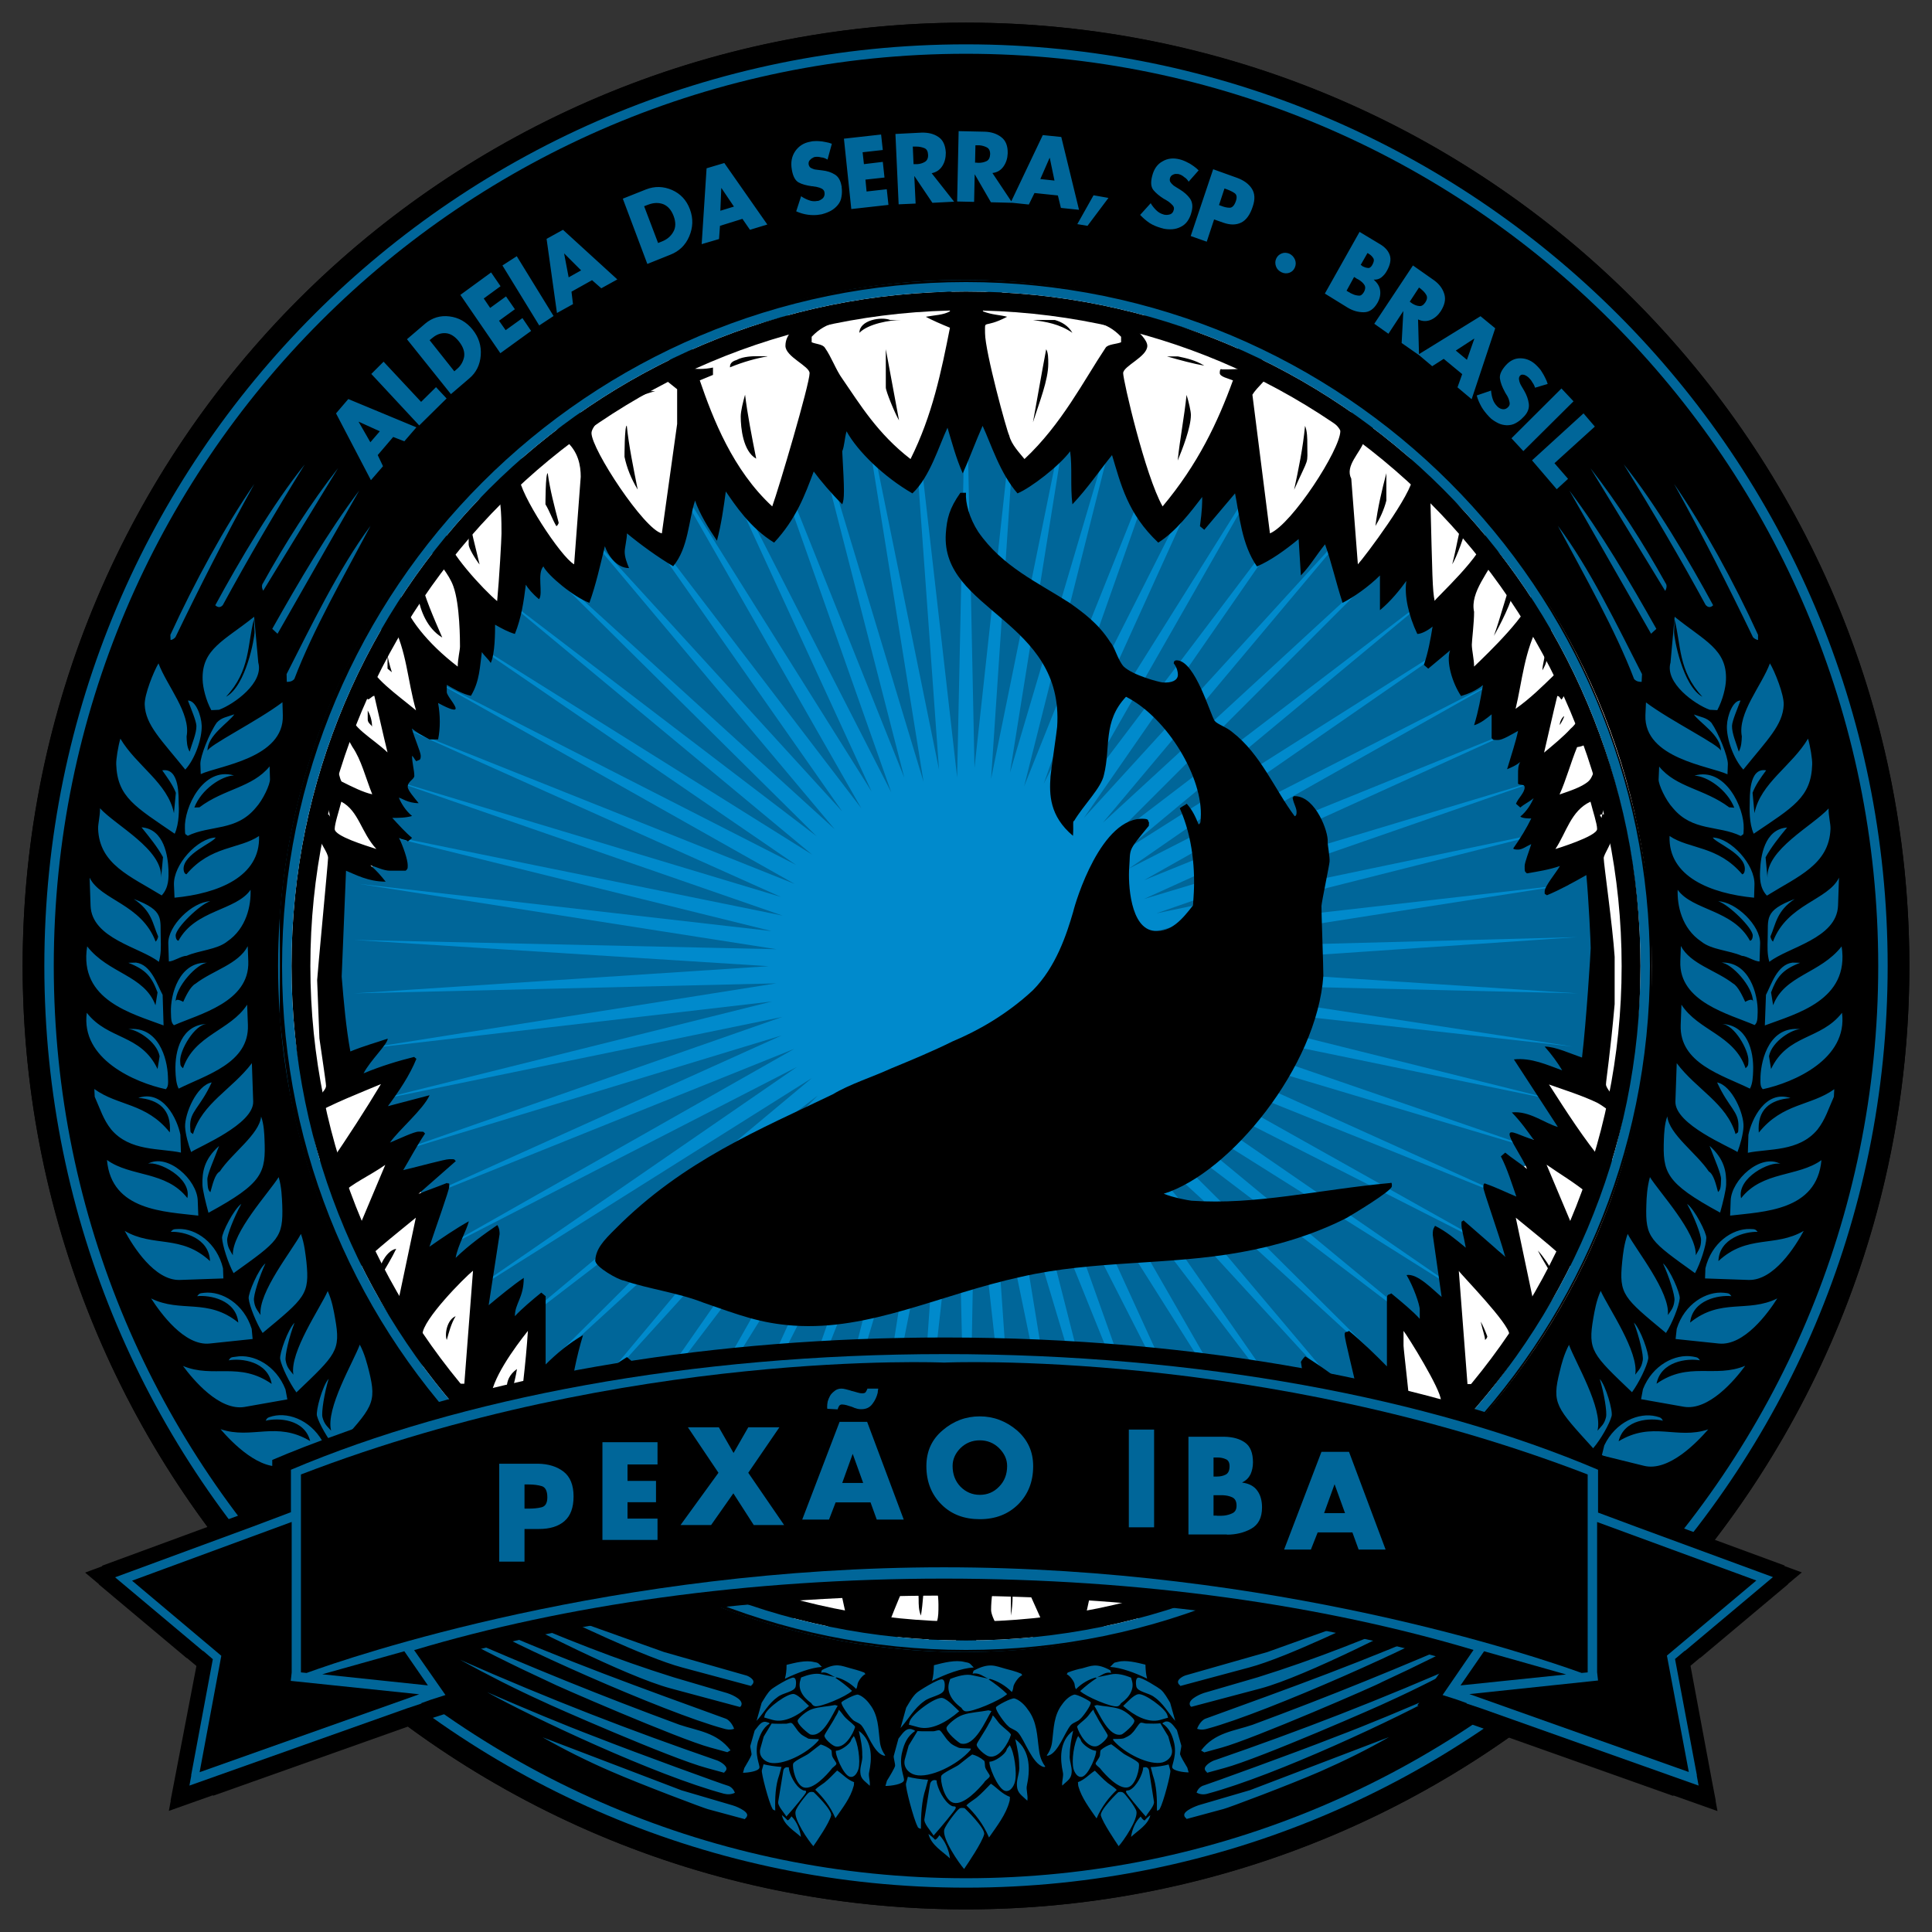 <svg version="1.1" id="LOGO" xmlns="http://www.w3.org/2000/svg" xmlns:xlink="http://www.w3.org/1999/xlink" x="0px" y="0px" viewBox="0 0 1024 1024" style="enable-background:new 0 0 1024 1024;" xml:space="preserve">
<rect x="0" y="0" width="1024" height="1024" fill="#333333" stroke="none"/>
<style type="text/css">
	.st0{fill-rule:evenodd;clip-rule:evenodd;}
	.st1{fill-rule:evenodd;clip-rule:evenodd;fill:#006699;}
	.st2{fill-rule:evenodd;clip-rule:evenodd;fill:#008ACC;}
	.st3{fill-rule:evenodd;clip-rule:evenodd;fill:#FFFFFF;}
</style>
<title>Pexao India Brown Ale | San Giorgio Private Brewery</title>
<circle class="st0" cx="512" cy="512" r="500"/>
<circle class="st1" cx="511" cy="512" r="363.6"/>
<polygon class="st2" points="512,188.3 507.3,412 482,189.6 497.7,407.9 454.1,193.5 489.5,414.4 424.8,200.1 479.3,412.2 
	398,208.9 472.4,420 370.4,220.6 462,419.6 345.6,234.1 456.5,428.4 320.6,250.5 446.4,430.1 298.6,268.2 442.4,439.5 276.9,288.8 
	432.8,443.2 258.4,310.1 430.5,453 240.8,334.3 421.9,458.4 226.3,358.6 421.2,468.5 213.3,385.5 413.9,475.4 203.5,412 
	414.8,485.3 195.5,440.7 409,493.5 190.5,468.5 411.5,503.1 187.8,498.2 407.4,512.1 187.9,526.5 411.4,521.2 190.6,556.2 
	409.2,530.8 195.8,584 414.6,539 203.7,612.8 414.3,548.8 213.7,639.3 421,555.9 226.7,666.1 422.4,565.5 241.3,690.3 430.3,571.4 
	258.9,714.5 433.5,580.6 277.5,735.8 442.2,585 299.2,756.3 447,593.5 321.3,773.9 456.4,596.3 346.3,790.3 462.6,603.8 
	371.3,803.7 472.4,604.8 398.8,815.4 479.8,611.1 425.7,824.1 489.6,610.4 454.9,830.7 498.1,615.3 482.9,834.5 507.6,612.8 
	512.8,835.8 516.8,616.1 541.1,834.5 525.7,612 570.7,830.4 535.3,613.5 598.3,824.1 543.3,607.9 626.8,814.8 553.1,607.8 
	652.8,803.7 560,600.8 679.1,789.5 569.6,598.9 702.7,773.9 575.1,590.8 726,755.3 584.2,587.2 746.5,735.8 588.2,578.3 
	766.1,713.3 596.5,573.2 782.7,690.3 598.8,563.6 798,664.8 606.1,557.1 810.3,639.3 606.6,547.3 820.7,611.3 612.7,539.6 
	828.3,584 611.4,529.9 833.5,554.7 616.1,521.3 836.1,526.5 612.9,511.9 836,496.7 616.2,502.5 833.5,468.5 611.2,493.9 828,439.2 
	612.9,484.1 820.5,412 606.3,476.5 809.9,384 606.4,466.5 797.7,358.6 598.3,460.4 782.2,333 596.8,450.3 765.6,310.1 587.6,445.9 
	745.8,287.7 584.5,436.1 725.4,268.2 574.5,433.5 701.9,249.6 569.8,424.3 678.4,234.1 559.4,423.8 651.9,220 553.2,415.4 
	626,208.9 542.8,416.8 597.4,199.7 535.3,409.5 569.9,193.5 525.3,412.8 540.2,189.5 516.5,407 "/>
<path class="st3" d="M148.3,512c0,200.5,162.8,363,363.6,363s363.6-162.5,363.6-363s-162.8-363-363.6-363S148.3,311.5,148.3,512z
	 M525.3,227.5c4.7,8.1,9.3,18.6,15.1,27.9c5.8-2.3,18.6-17.5,25.6-17.5c8.1,0,3.5,12.8,7,17.5c2.3-5.8,7-16.3,15.1-16.3
	c3.5,0,4.7,1.2,4.7,2.3c1.2,1.2,14,39.5,21,39.5c4.6,0,16.3-18.6,20.9-18.6c5.8,0,3.5,2.3,7,7c7-5.8,3.5-9.3,11.6-9.3
	c1.2,0,3.5-1.2,4.7,3.5c2.3,8.2,2.3,19.8,10.5,30.3c5.8-3.5,15.1-10.5,18.6-10.5c5.8,0,2.3,3.5,7,8.2c2.3-2.3,4.6-4.7,8.1-4.7
	c7,0,9.3,21,12.8,25.6c4.7-3.5,11.7-9.3,15.1-9.3c4.7,0,2.3,4.7,5.8,9.3c2.3-3.5,3.5-5.8,8.1-5.8c7,0,2.3,32.6,17.5,24.4v12.8
	c12.8-5.8,9.3,10.5,15.1,19.8c2.3-1.2,3.5-2.3,7-2.3c2.3,0,3.5,1.2,3.5,1.2c1.2,3.5,1.2,8.2,1.2,12.8c2.3,1.2,7,5.8,5.8,10.5
	c1.2,1.2,3.5,0,11.7,0c1.2,4.6,0,10.5,0,14c0,2.3,3.5,9.3,4.6,15.1c2.3,4.7,3.5,14,3.5,16.3c0,3.5-2.3,9.3-2.3,12.8
	c0,2.3,2.3,3.5,1.2,12.8c1.2,1.2,3.5,1.2,15.1,0v8.2c3.5-1.2,3.5-3.5,7-3.5h10.5l-1.2,1.2c1.2,12.8,2.3,34.9,2.3,37.3
	c0,3.5-2.3,39.5-4.7,58.2c0,2.3-3.5,5.8-4.6,5.8c-3.5,0-4.7-1.2-7-2.3c-1.2,2.3-1.2,4.7-1.2,7c-1.2,0-2.3,1.2-4.7,1.2
	c-3.5,0-9.3-4.6-12.8-2.3l15.1,23.3v8.1c-3.5,0-8.1,0-11.6-1.1c-1.2,2.3-1.2,5.8-3.5,7c0,1.2-2.3,1.2-3.5,2.3
	c1.2,2.3,1.2,3.5,1.2,5.8c0,7-1.2,4.6-5.8,7c0,2.3,2.3,3.5,2.3,7v9.3h-9.3c-1-1-4,1.8-4.6-0.4c0-0.3-0.1-0.5-0.1-0.8
	c0,0.3,0,0.5,0.1,0.8c0.9,5,8.1,22.6,8.1,24.8c0,5.8-3.5,5.8-4.7,5.8c-5.8,0-7-4.6-15.1-9.3c-1.2,1.2-1.2,2.3-1.2,4.7h-9.3l-4.7-4.7
	c-1.2,1.2-1.2,0-1.2,3.5c0,2.3,2.3,14,3.5,27.9c-1.2,0-2.3,1.2-4.7,1.2c-3.5,0-3.5-1.2-5.8-2.3c-3.5,3.5,1.2,12.8-5.8,12.8
	c-4.7,0-7-1.2-11.6-7c-1.2,1.2-1.2,3.5-1.2,30.3c-1.2,1.2-2.3,2.3-5.8,2.3c-2.3,0-13.9-5.8-14-9.3c0,3.5,3.5,9.3,3.5,12.8v10.5
	c-1.2,0-2.3,1.2-4.7,1.2c-3.5,0-23.3-17.5-23.3-12.8c0,3.5,3.5,14,3.5,17.5v14c-3.5,0-7,0-10.5-1.1c-1.2,2.3,0,5.8,0,8.1
	c0,5.8-2.3,8.1-5.8,8.1c-2.3,0-12.8-9.3-18.6-14c0,0-1.2-1.2-1.2,2.3c0,2.3,2.3,4.7,2.3,8.2v11.6c-1.1,0-2.3,1.2-4.6,1.2
	c-1.2,0-4.7-2.3-8.2-5.8c-1.2,3.5,0,7,0,10.5c0,4.6-2.3,5.8-4.6,5.8c-8.2,0-11.7-14-19.8-16.3c-1.2,1.2-1.2,3.5-1.2,23.3
	c-1.2,1.2-2.3,2.3-4.7,2.3c-5.8,0-7-5.8-14-12.8c-2.3,3.5,3.5,19.8-7,19.8c-7,0-12.8-15.1-17.4-17.5c-3.5,4.7,0,19.8-8.2,19.8
	c-5.8,0-3.5-2.3-10.5-9.3c-2.3,8.1-3.5,17.5-7,25.6h-7c-4.7-9.3-10.5-19.8-16.3-30.3c-7,1.2-7,15.1-12.8,15.1
	c-2.3,0-5.8-1.2-5.8-4.7c-5.8,2.3-3.5,11.7-10.5,11.7c-3.5,0-3.5-1.2-4.6-2.3c-1.2-7-3.5-14-8.2-21c-4.7,7-9.3,15.1-14,23.3h-7
	c-2.3-7-4.7-15.1-7-22.1c-1.2,1.2-8.2,21-12.8,21c-7,0-9.3-22.1-9.3-25.6c-1.2,0-1.2-1.2-2.3-2.3c-1.1,1.2-11.6,21-17.4,21
	c-8.2,0-4.7-12.8-7-19.8c-7,5.8-5.8,11.7-11.6,11.7c-3.5,0-3.5-1.2-4.7-2.3l-1.2-24.5l-14,14h-8.2c0-1.2-1.1-3.5-1.1-5.8
	c0-3.5,1.1-7,2.3-10.5c0,0,0-1.2-1.2-2.3c-4.6,3.5-5.8,9.3-11.6,9.3c-5.8,0-4.7-4.7-4.7-7c0-2.3,1.2-8.1,1.2-14
	c-3.5,2.3-8.1,8.2-11.6,8.2h-7v-19.8c-3.5,2.3-7,5.8-10.5,5.8c-5.8,0-4.6-4.7-4.6-5.8c0-3.5,2.3-15.1,2.3-23.3
	c-7,3.5-19.8,16.3-25.6,16.3c-5.8,0-4.7-4.6-4.7-5.8c0-3.5,1.2-8.2,1.2-17.5c-2.3,1.2-5.8,4.7-9.3,4.7c-2.3,0-3.5-1.2-4.7-2.3
	l-1.2-29.1c-3.5,3.5-7,5.8-10.5,5.8c-7,0-2.3-5.8-4.7-9.3c-1.2,0-3.5,2.3-4.7,3.5h-8.1c0-1.2-1.2-3.5-1.2-5.8
	c0-3.5,3.5-18.6,3.5-29.1c-3.5,2.3-8.2,5.8-11.7,9.3h-8.1c0-2.3,0-5.8-1.2-8.1c-2.3,1.2-5.8,3.5-8.1,3.5c-5.8,0-4.7-4.6-4.7-5.8
	c0-3.5,4.7-15.1,7-23.3H224c0-1.2-1.2-1.2-1.2-4.6c0-2.3,1.2-3.5,3.5-5.8c-4.7-3.5-15.1,4.7-15.1-4.7c0-3.5,2.3-7,4.6-10.5
	c-2.3-1.2-5.8-1.2-9.3-1.2v-8.2c2.3-2.3,5.8-5.8,8.2-9.3c-1.2-1.2-2.3,0-10.5,0c0-1.2-1.2-2.3-1.2-5.8c0-2.3,5.8-10.5,9.3-15.1
	c0,0,0-1.2-2.3-1.2c-3.5,0-7,3.5-10.5,3.5h-8.1c0-2.3,0-5.8,1.2-9.3c-3.5-1.2-7-1.2-10.5-3.5c-2.3-9.3-3.5-21-4.7-32.6l1.2-58.2
	c1.2-1.2,1.2-3.5,1.2-5.8c1.2-1.2,2.3-2.3,5.8-2.3c2.3,0,7,2.3,10.5,3.5c1.2-1.2,1.2-2.3,1.2-4.7H210c0,0,1.2,0,1.2-2.3
	c0-3.5-5.8-18.6-5.8-20.9c0-5.8,4.7-4.7,3.5-9.3c2.3-4.6,3.5-10.5,5.8-16.3v-4.6c0-2.3,3.5-3.5,3.5-5.8c0-3.5-2.3-5.8-2.3-8.2
	c0-4.6,1.2-5.8,4.7-5.8c2.3,0,4.7,1.2,8.2,2.3v-8.2c0-9.3,4.6-7,4.6-17.5c1.2,0,1.2-1.2,4.7-1.2c2.3,0,5.8,2.3,8.2,3.5
	c2.3-2.3,3.5-5.8,3.5-9.3c2.3-14,4.7-7,9.3-16.3c-1.2-15.1,3.5-8.2,9.3-8.2l3.5-1.2c2.3-7-3.5-20.9,10.5-19.8
	c0-2.3,1.2-5.8,1.2-10.5c1.2,0,1.2-1.2,4.7-1.2c2.3,0,12.8,9.3,19.8,15.1h3.5c0-4.6,3.5-24.4,9.3-24.4c2.3,0,4.7,1.2,5.8,3.5
	c3.5-7,0-10.5,7-10.5c7,0,14,8.2,21,12.8c4.6-5.8,7-30.3,14-30.3c7,0,3.5,4.7,9.3,10.5c3.5-7-1.2-14,8.2-14c5.8,0,14,17.5,24.4,20.9
	c7-9.3,11.7-20.9,16.3-30.3c0-2.3,2.3-2.3,4.7-2.3c5.8,0,4.7,0,10.5,7c1.2-7-2.3-27.9,7-27.9c7,0,24.4,22.1,33.8,27.9
	c7-8.2,10.5-18.6,14-26.8c1.2-2.3,2.3-3.5,5.8-3.5c5.8,0,4.6,7,8.1,12.8c1.2-2.3,2.3-14,10.5-14C523,224,524.2,224,525.3,227.5z"/>
<path class="st0" d="M535.8,856.3V836C537,842.7,537,849.5,535.8,856.3z M488.1,856.3c-1.2-2.9-1.2-5.8-1.2-8.7
	c0-2.9-1.1-10.6,3.5-11.6C489.3,842.7,489.3,849.5,488.1,856.3z M591.7,836l-1.2,11.6c-1.2-4.8-2.3-10.6-3.5-22.3
	C588.2,828.2,590.5,832.1,591.7,836z M432.3,847.5V836c1.2-3.9,3.5-7.8,5.8-10.7C435.8,833,434.6,840.8,432.3,847.5z M554.4,864
	c-1.2,1-7,1-7,3.8c0,2,1.2,1,2.3,1c-9.3,1-18.6,1-31.4,1.9c-1.2-1-1.2-2.9-2.3-3.9c2.3,0,5.8,1,16.3,1c-1.2-1-7-10.6-7-14.5
	c0-10.6,3.5-26.1,8.2-35.8L554.4,864z M497.4,850.5c0,7.7,0,9.7-5.8,17.4l1.2,2c4.7-1,10.5-2,15.1-2.9c-1.2,1-1.2,2-1.2,3.9
	c-14-1-23.3-1-32.6-1.9c0,0,1.2,0,2.3-1l-7-2.9c5.8-15.5,12.8-31.9,20.9-47.4C492.8,827.3,497.4,839.8,497.4,850.5z M647.5,830.1
	l-1.1,6.8c-2.3-6.8-4.7-13.5-7-22.3C642.9,819.5,646.4,825.3,647.5,830.1z M377.5,836c-1.2-5.8-1.2-16.5,7-21.3
	C382.2,821.4,379.9,829.2,377.5,836z M610.3,851.4c-1.2,1.9-4.7,2.9-8.2,5.8c1.2,1,3.5,1,4.7,1c-7,1-14,2.9-23.3,4.8
	c1.2-1,2.3-1,3.5-1.9c-1.2-1-1.2-1-4.6-1c-2.3,0-5.8,1-8.2,1.9l11.6-53.2L610.3,851.4z M449.7,862c-4.7-1.9,0-1.9-12.8-1
	c1.2,1,2.3,1,3.5,1.9c-7-1-15.1-2.9-23.3-4.8c1.2,0,3.5,0,4.7-1c-2.3-1.9-5.8-3.9-8.2-4.8l24.5-43.5L449.7,862z M662.7,834
	c0,2-1.2,2.9-2.3,2.9c-5.8,3.9-18.6,10.6-22.1,10.6h-8.1c1.1-11.6,2.3-20.3,3.5-28v-23.2C637,799.2,662.7,830.1,662.7,834z
	 M390.4,817.6c1.1,8.7,2.3,17.4,3.5,30h-7c-4.7-1.9-25.6-7.8-25.6-13.5c0-4.8,24.5-34.8,29.1-37.7V817.6z M681.3,808.9
	c-1.2-6.8-3.5-14.5-4.6-22.3c2.3,5.8,4.6,13.5,5.8,20.3C682.4,806.9,682.4,807.9,681.3,808.9z M342.7,808.9
	c-1.2-7.8-1.2-16.5,5.8-22.3C346.1,793.4,343.8,801.1,342.7,808.9z M720.8,771.1c-3.5-3.8-5.8-10.6-9.3-17.4
	C717.3,756.6,718.5,766.3,720.8,771.1z M304.3,772.1c-1.2-4.8,1.2-14.5,8.1-18.4C310.1,758.6,306.6,765.3,304.3,772.1z M269.3,745
	c0-5.8-3.5-13.5,4.7-19.4C272.8,733.4,270.5,739.2,269.3,745z M788.3,708.3c0,0,0,1-1.2,1.9c0-1.9-1.2-4.8-2.3-9.7
	C786,702.5,787.2,705.4,788.3,708.3z M236.8,710.2c-1.2-2.9,0-10.6,4.7-12.6C239.1,701.5,237.9,706.3,236.8,710.2z M794.1,728.6
	l5.8-4.8c-11.6,15.5-25.6,37.7-45.4,46.4c1.2,1,3.5,1,4.6,1c-3.5,2.9-9.3,10.7-11.6,10.7c-3.5,0,0-1-1.2-2
	c-18.6,22.3-46.5,36.8-69.8,50.3l4.6-3.9c-1.2-1-3.5-1-5.8-1c-1.2-17.4-3.5-34.8-7-52.2c0,0,27.9,22.3,27.9,28
	c0,1.9-4.6,10.6-9.3,16.5l2.3,1.9c10.5-7.8,19.8-15.5,30.3-24.2c-2.3-1-4.7-1-9.3,0l-8.2-57.1c7,6.8,19.8,15.5,25.6,25.2
	c3.5,4.8,3.5,12.5,4.7,18.4c3.5-2,7-12.6,9.3-14.5c4.6-1,9.3-2,14-4.8l-7-2.9c-1.2-15.5-4.7-44.5-4.7-46.4v-7.8
	c2.3,2.9,19.8,31,19.8,36.8c0,2.9-2.3,9.7-2.3,16.5c8.2-8.7,10.5-19.4,24.5-24.2l-2.3-1.9c-1.2,1-3.5,1-5.8,1l-4.6-60
	c1.2,2,26.8,28,26.8,33.8C800,711.2,791.8,720.8,794.1,728.6z M246.1,733.4c-2.3,0-5.8,0-8.2,1c14,4.8,15.1,14.5,24.5,24.2
	c1.1-1,1.1,0,1.1-2.9c0-1.9-3.5-10.6-3.5-13.5c0-10.6,12.8-28,19.8-36.8c-1.1,17.4-3.5,35.8-5.8,54.2c-1.2,1-3.5,1.9-5.8,2.9
	c4.7,1.9,9.3,3.8,12.8,4.8c2.3,4.8,5.8,10.6,9.3,15.5c2.3-1.9,2.3-4.8,2.3-7.8c-2.3-13.5,17.5-26.1,29.1-36.8l-8.2,57.1
	c-2.3,0-5.8-1-9.3,0c9.3,7.7,19.8,16.4,30.3,24.2l2.3-1.9c-3.5-4.9-9.3-14.5-9.3-16.5c0-5.8,23.3-25.2,26.8-28
	c-2.3,17.4-4.7,34.8-5.8,52.2c-1.2,0-3.5,0-5.8,1l4.6,3.9c-10.5-5.8-23.3-12.5-33.8-20.3c-9.3-5.8-36-30-36-30c-3.5,0,1.2,2-1.2,2
	c-3.5,0-7-6.8-11.7-10.7c1.2,0,3.5,0,4.7-1c-19.8-8.7-36.1-32.9-46.5-47.4l7,5.8c0,0,1.1,0,1.1-1.9c0-2.9-7-17.4-7-19.4
	c0-7.7,22.1-30,26.8-33.8L246.1,733.4z M823.2,674.4v2.9c-2.3-4.8-5.8-9.7-8.1-14.5C818.6,666.7,820.9,670.5,823.2,674.4z
	 M200.7,678.3c-1.2-4.8,3.5-15.5,9.3-16.4C207.7,666.7,204.2,672.5,200.7,678.3z M832.5,671.5c0,1.9-10.5,19.3-17.5,29l-11.6-55.1
	C812.8,653.2,832.5,668.6,832.5,671.5z M208.8,700.5c-7-9.7-17.5-27.1-17.5-29c0-2.9,18.6-17.4,29.1-26.1L208.8,700.5z M841.8,632.8
	c0,0,0,2.9,4.7,4.8c-2.3,6.8-5.8,14.5-9.3,21.3l-17.5-41.6C826.7,622.2,834.9,627,841.8,632.8z M186.7,659c-3.5-6.8-7-14.5-8.1-20.3
	c2.3-2,1.2-4.9,2.3-5.8c5.8-5.8,15.1-9.7,23.3-15.5L186.7,659z M847.7,437.5v-2.9V437.5z M176.3,437.5v-2.9V437.5z M846.5,439.4
	c0,3.9-22.1,10.6-22.1,10.6c5.8-8.7,8.2-20.3,18.6-25.1C844.2,429.8,846.5,436.5,846.5,439.4z M199.5,450
	c-5.8-1.9-22.1-6.8-22.1-10.6c0-2.9,2.3-9.7,3.5-14.5C190.2,429.8,191.4,441.3,199.5,450z M826.7,384.3c0-1.9,1.2-3.9,2.3-4.8
	C829,380.4,827.9,382.4,826.7,384.3z M197.2,385.3c0-1-2.3-1.9-2.3-3.9v-4.8C196,378.5,197.2,381.4,197.2,385.3z M819.8,348.5
	c0,2.9-1.2,4.8-2.3,6.8c0-2.9,1.2-5.8,1.2-8.7C818.6,347.5,819.8,346.6,819.8,348.5z M207.7,356.3l-2.3-1.9v-8.7
	C205.3,348.5,206.5,352.4,207.7,356.3z M819.8,336.9c1.2-1,2.3-2.9,2.3-3.9c30.3,49.3,47.7,122.8,47.7,178.9
	c0,30-8.2,79.3-15.1,103.5l-2.3-1.9c-1.2,1-1.2,1.9-2.3,2.9c-10.5-12.6-19.8-27.1-29.1-41.6c8.1,2.9,17.5,5.8,25.6,9.7
	c3.5,1.9,8.2,5.8,11.6,7.7c1.2-1,2.3-1,2.3-2.9c0-2.9-9.3-11.6-9.3-14.5c0-2,2.3-16.5,4.6-42.6v-25.1c-1.1-16.5-5.8-49.3-5.8-52.3
	c0-1.9,4.7-8.7,4.7-11.6c0-2-2.3-11.6-4.7-11.6c-3.5,0-1.2,1-1.2,2c1.2-4.8,2.3-11.6,2.3-14.5c0-4.8,0-6.8-4.7-12.6
	c-2.3,2.9-2.3,5.8-4.7,7.8c-3.5,2.9-9.3,4.8-15.1,6.8c3.5-7.8,5.8-16.5,9.3-25.1c8.1-1,7-6.8,7-9.7c0-1.9-1.2-5.8-3.5-8.7
	c-2.3,1.9-3.5,5.8-7,8.7c-3.5,3.9-9.3,8.7-14,12.6c2.3-9.7,4.6-20.3,7-30c1.2,0,1.2,1,2.3,1.9c1.2-1.9,5.8-8.7,5.8-10.6
	c0-2.9-2.3-6.8-3.5-9.7c-2.3,1-3.5,3.9-5.8,6.8c-7,6.8-12.8,12.6-20.9,18.4c3.5-14.5,4.6-31,12.8-45.5
	C817.4,332.1,818.6,335,819.8,336.9z M220.5,376.5c-10.5-8.7-23.3-17.4-25.6-26.1c-2.3,1.9-4.7,6.8-4.7,9.7c0,1.9,2.3,6.8,4.7,10.6
	c1.2,0,2.3-1.9,3.5-1.9c2.3,9.7,4.6,20.3,7,30c-8.1-7.7-19.8-13.5-19.8-21.3c-5.8,2.9-4.6,4.8-4.6,8.7c0,3.9,2.3,2.9,5.8,9.7
	c4.7,6.8,7,16.4,10.5,25.1c-4.7-1-10.5-3.9-16.3-6.8c-1.2-2-1.2-5.8-3.5-7.8c-5.8,5.8-4.7,7.8-4.7,12.6c0,2.9,1.2,9.7,2.3,14.5
	c0,0,0-1-1.2-2c-2.3,3.9-4.7,9.7-4.7,12.6c0,2,4.7,7.8,4.7,10.6c0,2-5.8,62.9-5.8,64.8l1.2,30.9c1.2,8.7,3.5,23.2,3.5,25.2
	c0,2.9-7,7.7-9.3,12.6v3.8c14-7.7,26.8-12.5,38.4-17.4c-8.1,13.5-17.5,28-26.8,41.6c-1.2,0-2.3-2-3.5-2.9l-2.3,1.9
	c-4.6-18.4-15.1-66.7-15.1-89.9v-27.1c3.5-55.1,15.1-110.3,47.7-165.4c0,1,1.2,2.9,2.3,3.9c1.2-2,2.3-4.8,3.5-6.8
	C215.8,345.6,215.8,360.1,220.5,376.5z M802.3,311.8c0,5.8-8.2,21.3-10.5,25.2c3.5-9.7,5.8-19.4,9.3-29
	C802.3,308.9,802.3,309.8,802.3,311.8z M234.4,337.9c-8.1-4.8-11.6-14.5-12.8-21.3l1.2-9.7C225.1,316.6,229.8,327.3,234.4,337.9z
	 M811.6,315.6c0,8.7-23.3,31-30.3,37.7c0-3.9-1.2-8.7-1.2-11.6c0-2,1.2-11.6,1.2-17.4c-2.3-10.6,8.2-21.3,12.8-31.9
	C800,299.2,811.6,313.7,811.6,315.6z M240.3,310.8c3.5,9.7,3.5,29,3.5,31.9c0,1.9-1.2,6.8-1.2,10.6c-16.3-12.5-26.8-26.1-30.3-37.7
	l16.3-23.2C232.1,298.2,237.9,304,240.3,310.8z M776.7,279.8c0,2.9-4.6,15.5-7,19.3c2.3-8.7,3.5-17.4,5.8-25.1
	C775.5,276,776.7,277,776.7,279.8z M254.2,299.2c-2.3-2.9-5.8-8.7-5.8-10.6v-15.5C249.5,280.8,251.9,289.5,254.2,299.2z
	 M787.2,283.7c0,9.7-26.8,33.8-26.8,34.8c-1.2-5.8-1.2-12.6-2.3-55.1c1.1-1,1.1-2.9,2.3-3.9C767.4,260.5,787.2,280.8,787.2,283.7z
	 M265.8,282.8c0,2.9-1.2,24.2-2.3,35.8c-7-5.8-26.8-27.1-26.8-34.8c0-4.8,17.5-22.3,26.8-24.2C265.8,265.3,265.8,277,265.8,282.8z
	 M734.8,265.3c-1.2,4.8-3.5,9.7-5.8,13.5c1.2-9.7,3.5-19.3,5.8-28V265.3z M296.1,277c0,0,0,1-1.2,1.9c-2.3-3.9-3.5-7.8-5.8-11.6
	c0,0,0-16.5,1.2-16.5C291.5,259.5,293.8,268.3,296.1,277z M749.9,244c-1.2,0-3.5-1.9-5.8-2.9c0,0-1.1-1-1.1,1.9c0,2,5.8,7.8,5.8,9.7
	c0,8.7-25.6,42.6-29.1,46.4l-3.5-45.4c-3.5-6.8,4.7-13.5,7-20.3c3.5,1,8.1,2.9,12.8,2.9l-8.2-6.8v-3.9L749.9,244z M692.9,235.4
	c0,11.6,1.2,5.8-7,24.2c2.3-10.6,4.7-22.2,5.8-33.9C692.9,228.6,692.9,232.5,692.9,235.4z M539.3,261.5c7-2.9,22.1-14.5,27.9-22.3
	c1.2,8.7,0,18.4,1.2,28.1c8.2-8.7,14-17.4,21-26.1c4.7,15.5,8.2,31,24.5,46.4c9.3-5.8,17.4-16.5,23.3-24.2c0,2.9,0,6.8-1.2,15.5
	l2.3,1.9l16.3-19.3c2.3,11.6,3.5,27.1,11.6,38.7c7-2.9,15.1-8.7,22.1-14.5l1.2,19.3c4.7-4.8,8.1-10.7,12.8-16.5
	c3.5,9.7,5.8,20.3,9.3,31c5.8-2.9,14-8.7,19.8-14.5v18.4c5.8-4.8,10.5-10.7,14-15.5c-1.2,7.8,1.2,18.4,5.8,28.1c2.3,0,5.8-2,8.1-3.9
	c-1.1,6.8-2.3,13.5-4.6,20.3l2.3,2l11.6-9.7c-2.3,5.8,1.2,17.4,5.8,24.2c3.5-1,8.1-2.9,11.6-5.8c-1.2,6.8-2.3,13.5-4.7,21.3
	c3.5-1,7-3.9,9.3-5.8v12.6c1.1,1,0,1,3.5,1c2.3,0,7-2.9,10.5-4.8c-1.2,5.8-3.5,12.5-5.8,20.3c2.3-1,4.7-1.9,7-3.9
	c-1.2,2-1.2,3.9-1.2,6.8v4.8c1.2,1,3.5,0,3.5,1.9c0,2.9-3.5,5.8-4.6,8.7l2.3,2c2.3-2,4.6-2.9,7-4.9c-1.2,2.9-3.5,6.8-7,9.7
	c1.2,1,4.6,1,5.8,1c-2.3,4.8-5.8,10.6-9.3,15.5c0,0-1.2,1,2.3,1c2.3,0,4.6-1.9,7-2.9c-1.2,3.9-3.5,9.7-3.5,11.6c0,2.9,0,2.9,1.2,3.9
	c5.8-1,11.7-1.9,17.5-3.9c-2.3,3.9-8.1,10.7-8.1,13.5c0,2,0,1,1.2,2c7-2.9,14-6.8,20.9-10.7c1.2,12.6,2.3,35.8,2.3,38.7
	c0,1.9-2.3,38.7-4.6,58c-5.8-1.9-14-5.8-19.8-5.8c3.5,3.9,7,8.7,9.3,12.6c-8.1-2.9-16.3-6.8-25.6-5.8l23.3,35.8
	c-7-1.9-15.1-8.7-24.4-7.7c4.7,4.8,8.1,9.7,11.6,14.5c-7-2-12.8-5.8-12.8-2.9c0,2.9,7,12.6,9.3,18.4c-3.5-2.9-8.1-5.8-11.6-8.7
	l-2.3,2c3.5,6.8,5.8,14.5,8.2,21.3c-4.7-1.9-10.5-4.8-16.3-6.8c0,0-1.2-1-1.2,1.9c0,2,8.1,24.2,11.6,36.8l-22.1-19.3
	c-1.1,1-1.1,0-1.1,2c0,2.9,1.1,5.8,2.3,12.5c-5.8-4.8-10.5-8.7-16.3-11.6c-1.2,1.9-1.2,2.9-1.2,4.8l4.7,32.9
	c-4.7-3.9-12.8-12.6-18.6-11.6c3.5,5.8,7,15.5,7,18.4v4.8c-3.5-3.9-9.3-8.7-15.1-13.5c-1.2,1-2.3,0-2.3,2.9v35.8
	C729,718,722,711.2,715,705.4c-1.2,1-2.3,0-2.3,1.9c0,2.9,4.7,20.3,7,31.9c-9.3-7.7-18.6-14.5-27.9-20.3c-1.2,1-2.3,2.9-2.3,2.9
	l5.8,36.8c-4.6-3.9-10.5-8.7-16.3-12.6c0,0-1.2-1-1.2,1.9c0,2,5.8,15.5,5.8,18.4v5.8c-7-6.8-16.3-14.5-25.6-20.3
	c-1.2,1-1.2,1-1.2,2.9c0,2.9,2.3,16.4,4.7,28c-7-5.8-11.7-16.5-17.5-14.5c1.2,6.8,2.3,13.5,3.5,24.2c-7-7.8-15.1-16.5-25.6-25.1
	c-1.2,11.6,0,23.2,0,34.8c-5.8-7.8-11.6-15.5-22.1-23.2c0,0-1.1-1-1.1,2c0,1.9,3.5,10.6,3.5,13.5v15.5c-5.8-8.7-12.8-18.4-19.8-28
	c-3.5,9.7-5.8,20.3-7,30c-3.5-5.8-9.3-13.5-15.1-21.3c-1.2,12.5-2.3,25.1-5.8,37.7c-5.8-12.6-14-26.1-22.1-39.7
	c-4.7,7.8-9.3,16.5-11.7,24.2c-2.3-5.8-2.3-11.6-4.6-17.4c-4.7,7.7-8.2,16.4-11.7,24.2c-2.3-9.7-4.6-21.3-12.8-31
	c-5.8,9.7-12.8,20.3-17.5,31c-3.5-10.6-4.6-22.3-8.1-31.9c-7,8.7-12.8,20.3-15.1,31c-2.3-11.6-5.8-24.2-9.3-36.8
	c-8.1,9.7-15.1,20.3-20.9,30c0-2.9-1.2-6.8,0-28l-2.3-1.9c-5.8,6.8-11.6,14.5-16.3,22.3c0-11.6,1.2-24.2,0-35.8
	c-9.3,6.8-17.5,15.5-24.5,23.2c1.2-8.7,2.3-17.4,4.7-26.1l-2.3-1.9c-7,5.8-12.8,11.6-17.5,17.4c0-8.7,3.5-13.5,3.5-29
	c-7,4.8-15.1,10.7-22.1,17.4c1.2-8.7,3.5-22.3,9.3-30l-2.3-1.9c-7,4.8-14,10.6-21,16.5c1.2-10.7,3.5-22.3,4.7-32.9l-2.3-1.9
	c-9.3,5.8-19.8,13.5-30.3,22.3c1.2-10.6,3.5-22.3,7-33.9c-7,3.9-14,9.7-19.8,15.5V687l-2.3-1.9c-4.7,3.8-10.5,8.7-14,12.5
	c0-6.8,4.7-9.7,4.7-20.3c-5.8,3.9-12.8,9.7-18.6,14.5l5.8-37.7c0-1,0-2.9-1.2-4.8c-7,4.8-15.1,10.6-22.1,17.4
	c1.2-6.8,5.8-14.5,7-19.4c-7,3.9-14,8.7-20.9,13.5c3.5-10.6,10.5-30,10.5-31.9c0-2.9,0-1-1.2-1.9c-4.7,1.9-10.5,3.9-15.1,5.8
	l19.8-17.4c-1.2-1,0-1-3.5-1c-2.3,0-16.3,3.9-24.4,5.8c3.5-5.8,7-12.6,11.6-19.4c-1.2-1,0-1-3.5-1c-2.3,0-10.5,3.9-15.1,5.8
	c4.7-6.8,17.5-17.4,21-25.1c-7,1.9-15.1,3.9-22.1,5.8c5.8-7.8,11.6-16.4,15.1-25.1l-1.2-1c-8.1,2-17.5,4.8-26.8,8.7
	c3.5-6.8,12.8-15.5,12.8-18.4c-5.8,2-12.8,3.9-19.8,6.8c-2.3-12.6-3.5-26.1-4.6-39.7l2.3-56.1c4.7,1.9,11.7,5.8,21,5.8
	c-2.3-2.9-4.7-5.8-8.1-8.7c3.5,1,7,2.9,10.5,2.9h8.2c1.1-1,1.1-1,1.1-2.9c0-2.9-2.3-9.7-4.6-14.5c1.2,1,4.6,1,4.6,2l2.3-2
	c-3.5-2.9-7-6.8-10.5-10.6c3.5,0,7,0,10.5-1c-3.5-2.9-5.8-6.8-7-9.7c1.2,0,4.6,2.9,10.5,2.9c-2.3-2.9-5.8-6.8-5.8-8.7
	c0-2.9,3.5-3.9,3.5-5.8c0-2.9-1.2-6.8-1.2-10.6c1.2,1,1.2,1.9,2.3,2.9c1.2-1,2.3,0,2.3-2.9c0-2-3.5-9.7-4.7-14.5
	c2.3,2,5.8,3.9,9.3,5.8h4.6c1.2-5.8,1.2-12.6,0-19.3c3.5,1.9,9.3,4.8,9.3,2.9c0-1.9-4.7-6.8-4.7-8.7V363c3.5,2,8.2,4.8,12.8,5.8
	c4.7-7.8,4.7-15.5,5.8-23.2c1.2,1.9,3.5,3.8,4.7,5.8c2.3-4.8,2.3-16.5,2.3-20.3c3.5,2,7,3.9,10.5,4.9c3.5-8.7,4.7-17.4,5.8-26.1
	c1.1,1.9,3.5,4.8,7,7.7c2.3-2.9-1.2-13.5,2.3-17.4c2.3,4.8,16.3,16.4,24.4,19.3c3.5-9.7,5.8-20.3,8.2-30c1.2,3.9,5.8,11.6,12.8,11.6
	c-1.2-2.9-2.3-5.8-2.3-8.7c0-1.9,1.2-6.8,1.2-9.7c7,5.8,16.3,12.6,24.5,17.4c8.1-9.7,8.1-24.2,11.6-34.8c2.3,6.8,7,14.5,11.6,21.3
	c2.3-8.7,3.5-17.4,4.7-26.1c4.7,6.8,12.8,19.3,25.6,27.1c11.7-12.6,16.3-25.2,21-37.7c3.5,4.8,9.3,11.6,15.1,17.4
	c1.2-2.9,1.2-6.8,0-28.1c1.2-2.9,1.2-6.8,2.3-10.6c5.8,10.6,19.8,24.2,34.9,32.9c9.3-8.7,14-25.1,18.6-34.8
	c2.3,7.7,4.6,16.4,8.1,24.2c3.5-7.8,7-17.4,10.5-25.2C525.3,235.4,530,250.8,539.3,261.5z M338,259.5c-3.5-5.8-5.8-11.6-7-17.4
	c0,0,0-16.5,1.2-16.5C333.3,236.3,335.7,247.9,338,259.5z M290.3,237.3c2.3-1,5.8-2.9,9.3-3.9c7,5.8,8.2,13.5,8.2,19.3l-3.5,46.4
	c-7-3.8-29.1-37.7-29.1-46.4c0-1.9,3.5-6.8,5.8-9.7c0,0,0-1-1.2-1.9c-1.1,1-3.5,1.9-5.8,2.9l22.1-18.4
	C296.1,228.6,290.3,231.5,290.3,237.3z M631.2,219.9c0,6.8-4.6,18.4-7,24.2c1.2-11.6,3.5-23.2,4.7-34.8
	C630.1,213.1,631.2,218,631.2,219.9z M400.8,243.1c-7-3.9-8.2-16.4-8.2-22.3c0-2.9,1.2-7.7,2.3-11.6
	C396.2,219.9,398.5,231.5,400.8,243.1z M687.1,211.2c-1.2-1-3.5-1.9-5.8-2.9C684.8,208.3,687.1,209.3,687.1,211.2z M347.3,207.3
	c-3.5,1-7,2-10.5,3.9c2.3-2.9,9.3-5.8,5.8-3.9H347.3z M716.2,217v3.8c-5.8-2.9-11.6-4.8-17.5-7.7l-2.3,1.9c5.8,3.9,14,11.6,14,13.5
	c0,9.7-25.6,49.3-37.3,54.2l-9.3-73.5c2.3-3.9,9.3-9.7,9.3-11.6c0-2.9-2.3-4.8-4.7-7.7C683.6,197.6,699.9,206.3,716.2,217z
	 M350.8,197.6c0,2.9,2.3,3.9,8.1,8.7v18.4l-8.1,58c-9.3-2-37.3-44.5-37.3-53.2c0-3.9,9.3-12.5,14-14.5l-2.3-1.9
	c-5.8,2.9-11.7,4.8-17.5,7.7V217c15.1-9.7,31.4-19.4,47.7-27.1C354.3,191.8,350.8,194.8,350.8,197.6z M624.3,188.9
	c4.7,1,9.3,2,14,4.9c-5.8-1-12.8-2.9-19.8-4.9H624.3z M406.7,188.9c-5.8,1-12.8,2.9-19.8,5.8c0-1,0-2.9,3.5-3.9c3.5-2,9.3-2,10.5-2
	H406.7z M555.6,192.8c0,8.7-4.7,20.3-8.1,31c2.3-12.6,4.6-26.1,7-38.7C555.6,187,555.6,189.9,555.6,192.8z M476.5,222.8
	c-2.3-3.9-7-15.5-7-17.4v-20.3L476.5,222.8z M559.1,169.6c3.5,1,7,2.9,9.3,6.8c-7-4.8-14-5.8-20.9-6.8H559.1z M468.3,169.6h9.3
	c-5.8,0-17.5,2-22.1,6.8c0-6.8,11.7-8.7,16.3-6.8H468.3z M591.7,161.9c2.3,1,15.1,1.9,15.1,5.8c0,0,36.1,9.7,52.4,17.4
	c0,0-1.2,0-2.3-1l-2.3,2c2.3,2.9,4.7,5.8,5.8,8.7c-3.5,1-8.2,1-12.8,1c0,0-1.1-1-1.1,1.9c0,2,4.6,2.9,7,3.9
	c-8.1,22.3-18.6,44.5-37.3,66.8c-9.3-16.5-20.9-66.8-20.9-70.6c0-3.8,12.8-8.7,12.8-14.5s-16.3-17.4-22.1-16.4l-16.3,1
	c8.2,2.9,16.3,1.9,24.5,10.6v2.9c-2.3,1-7,1-8.2,2.9c-11.6,17.4-23.3,40.6-43,59c-2.3-2.9-7-7.7-8.1-12.5
	c-1.2-2-12.8-44.5-12.8-54.2c0-7.8-1.2-2,11.7-8.7c-3.5-1-8.2-1-12.8-2.9c-1.2-4.8,5.8-7.8,10.5-9.7c-1.2-1-3.5-1-5.8-1
	c-3.5,0-10.5,2.9-14,2.9c-2.3,0-5.8-1.9-8.2-2.9l-10.5,1c3.5,1.9,10.5,4.8,10.5,9.7c-3.5,2-8.1,2-12.8,2.9c3.5,1.9,8.2,3.9,12.8,5.8
	c-4.6,23.2-9.3,46.4-20.9,69.6c-17.5-13.5-26.8-29-36.1-42.5c-3.5-4.8-5.8-11.6-9.3-16.5c-1.2-1.9-4.7-1.9-7-2.9v-2.9
	c8.2-8.7,16.3-7.8,24.5-10.6c-2.3-1-5.8-1-9.3-1c-8.1,0-29.1,3.8-29.1,16.4c0,5.8,12.8,10.7,12.8,14.5c0,5.8-16.3,61-19.8,70.6
	c-20.9-19.3-31.4-46.4-38.4-66.8l7-2.9v-3.9c-4.6,1-9.3,1-14,0c1.2-2.9,3.5-5.8,5.8-8.7c-4.7,0,2.3-1-5.8-1
	c17.5-8.7,34.9-12.6,52.4-17.4c1.2,0,1.2-1,1.2-2c22.1-6.8,68.7-12.5,95.4-12.5C537,153.2,564.9,156,591.7,161.9z M867.5,435.5
	c3.5,15.5,8.1,47.4,8.1,50.3v51.2C860.5,723.8,708,875.6,511.4,875.6c-168.7,0-318.8-115.1-356.1-287.2c-3.5-16.5-7-47.4-7-49.3
	v-54.2c14-185.7,166.4-336.5,363-336.5C681.3,148.3,827.9,261.5,867.5,435.5z"/>
<path class="st0" d="M154.5,512c0,197.5,160,357.5,357.5,357.5s357.5-160,357.5-357.5S709.5,154.5,512,154.5S154.5,314.5,154.5,512z
	 M164.5,512c0-191.9,155.6-347.5,347.5-347.5S859.5,320.1,859.5,512S703.9,859.5,512,859.5S164.5,703.9,164.5,512z M12,512
	c0,276.1,223.9,500,500,500c276.2,0,500-223.9,500-500c0-276.2-223.8-500-500-500C235.9,12,12,235.8,12,512z M24,512.5
	C24,242.7,242.7,24,512.5,24S1001,242.7,1001,512.5S782.3,1001,512.5,1001S24,782.3,24,512.5z"/>
<path class="st1" d="M149.5,512c0,200.2,162.3,362.5,362.5,362.5S874.5,712.2,874.5,512S712.2,149.5,512,149.5
	S149.5,311.8,149.5,512z M154.5,512c0-197.5,160-357.5,357.5-357.5s357.5,160,357.5,357.5S709.5,869.5,512,869.5
	S154.5,709.5,154.5,512z M23.5,512c0,269.8,218.7,488.5,488.5,488.5s488.5-218.7,488.5-488.5S781.8,23.5,512,23.5
	S23.5,242.2,23.5,512z M28.5,512C28.5,245,245,28.5,512,28.5S995.5,245,995.5,512S779,995.5,512,995.5S28.5,779,28.5,512z"/>
<path class="st0" d="M512,261.2c-0.4,5.2,1.7,13.3,6.5,20.7c12.8,18.5,31.6,26.8,48.5,37.7c6.7,4.8,15.1,10.7,21.5,20.8
	c2.5,2.8,3.8,9.1,7,12.8c5,4.8,18.8,8.3,20.6,8.5c5.2,0.4,8-1.2,8.2-3.8c0.1-1.7-0.6-4.4-2.2-6.3c0.1-0.8,0.1-1.7,1.9-1.6
	c9.6,0.7,17.4,28.5,19.8,32.1c1.6,1.9,6,3.1,9.3,5.9c15.1,11.6,22.6,30.6,33.1,44.6c0,0,0.9,0,1-1.7c0.2-2.7-1.5-4.5-2.1-8.1
	c0.9-0.8,0-0.9,1.8-0.8c10.5,0.7,17.2,18.8,16.8,24.1c-0.1,1.7,1.2,8,1,10.6c-0.1,1.8-4.1,20.8-4.3,23.5c-0.1,1.7,1.1,34.4,1,37
	c-3.3,48.1-49.6,104.7-84.6,115.5c5.1,2.1,13,3.5,14.7,3.7c34.2,2.4,67.4-5.9,105.5-9.4c0,0,0.9-0.8,0.7,1.8
	c-0.2,2.6-21.3,15.2-24.1,16.8c-18.3,9.3-38.1,14.9-55.9,18.1c-38.4,7-77.8,4.2-116.3,13c-42.9,9.3-80.4,28.7-120.7,25.9
	c-17.6-1.2-28.7-5.5-47.7-12.1c-13.7-5.4-29.4-7.3-42.4-11.8c-2.6-0.2-15.3-7.2-15.1-10.7c0.4-6.1,4.2-10.3,10.8-16.8
	c36-36.2,76.8-52.7,115.1-71.2c9.2-5.5,20.9-9.1,30.9-13.7c10.9-4.5,21.8-9,32.7-14.4c12.7-5.3,28.3-13.9,42.4-27
	c12.3-12.4,17.9-29.6,21.4-41.6c1.2-5.2,14.9-50.9,37.7-49.3c2.7,0.2,1.7,1,2.5,1.9l-0.1,1.8c-11.6,14.1-9.6,11.6-10.4,22.2
	c-0.6,7.9,0.4,32.6,13.5,33.5c8.8,0.6,14.5-6,20.3-13.5l0.3-4.4c1-14-0.4-31.7-7.3-47.1c0.9-0.8,2.7-1.6,3.7-2.4
	c3.3,3.7,4.8,7.4,6.3,11c1-0.8,1-0.8,1.1-3.4c1.5-21-17.5-53.1-39.6-64.3c-12.4,13.2-8,26.7-11.7,41.4c-1.4,6.9-10.8,16-15.8,24.4
	c-0.9-0.1-0.2,2.6-0.6,7.9c-12.5-10.5-12.6-22-11.9-31.6c0.2-2.6,3.4-24.4,3.5-26.1c3.9-56.9-61.8-61.5-59-102.6
	c0.6-7.9,1.8-13.1,7.7-21.5L512,261.2z"/>
<path class="st1" d="M662.1,883.8c20.3-5.4,61-25.5,71.6-30.4l-61.9,22.2L628.3,888c-0.7,0.2-4.4,1.9-3.9,3.8c0.3,1.3,1,1.1,1.2,1.8
	L662.1,883.8z M668.2,894.9c24.2-6.5,77-33.9,91.1-41.2c-35.8,15.2-61.7,25.6-92.7,35.3l-28.5,8.3c-0.7,0.2-8.3,3-7.5,6.2
	c0.4,1.3,1,1.1,1,1.1L668.2,894.9z M640.1,916.2c31.3-8.4,116.9-46.7,131.6-57c-48.8,21.5-88.4,35.6-132.4,51.6
	c-2,0.5-4,3.2-4.8,5.5C636.8,917.1,638.8,916.6,640.1,916.2z M732.5,891.5c18-8.3,36.6-17.5,54.3-27.1
	c-46.3,20.1-81.7,34.5-123,49.8c-9.6,3.3-20,4-27.2,13.6l1.7,1l9.1-2.5C663.7,921.9,730.7,892.8,732.5,891.5z M735.4,902.1
	c15-6.8,29.8-14.3,44.4-22.4c-48.8,21.5-90.7,37.6-135.5,53.1c-2,0.5-6.2,3-5.7,5c0.4,1.3,1,1.1,1.2,1.8l9.1-2.5
	C667.9,932,733,903.4,735.4,902.1z M640,950.7c36.5-9.8,101.8-40.5,125.5-53.9c-21.3,9.2-39.5,16.9-58,23.9
	c-22.1,8.7-67.4,25-69.4,25.6c-1.3,0.3-3.1,1.5-3.9,3.8C635.9,951.1,638,951.3,640,950.7z M699.8,938.9
	c12.5-5.5,24.9-11.6,36.4-18.2l-73.6,28.1l-27.3,8c-0.6,0.2-8.3,2.9-7.6,5.5c0.3,1.3,1,1.1,1.2,1.8l19.6-5.3
	C650.5,958.4,683.5,946,699.8,938.9z M361.6,883.8l36.5,9.8c0.2-0.7,0.8-0.5,1.2-1.8c0.5-2-3.2-3.7-3.9-3.8l-43.5-12.4L290,853.5
	C300.6,858.4,341.4,878.4,361.6,883.8z M355.5,894.9l36.5,9.8c0,0,0.6,0.2,1-1.1c0.9-3.3-6.8-6-7.5-6.2L357,889
	c-31-9.7-56.8-20.1-92.7-35.3C278.5,861,331.3,888.4,355.5,894.9z M383.6,916.2c1.3,0.4,3.3,0.9,5.5,0.1c-0.8-2.3-2.8-5-4.8-5.5
	c-44-16-83.6-30.1-132.4-51.6C266.7,869.5,352.3,907.8,383.6,916.2z M291.2,891.5c1.8,1.2,68.8,30.3,85.2,34.7l9.1,2.5l1.7-1
	c-7.3-9.6-17.5-10.3-27.2-13.6c-41.4-15.3-76.7-29.6-123.1-49.8C254.6,874,273.2,883.2,291.2,891.5z M288.3,902.1
	c2.4,1.3,67.5,30,86.4,35l9.1,2.5c0.2-0.7,0.8-0.5,1.2-1.8c0.5-2-3.7-4.5-5.7-5c-44.8-15.5-86.7-31.6-135.5-53.1
	C258.5,887.8,273.3,895.3,288.3,902.1z M383.7,950.7c2,0.5,4.1,0.4,5.8-0.5c-0.8-2.3-2.6-3.5-3.9-3.8c-2-0.5-47.3-16.9-69.4-25.6
	c-18.4-7-36.7-14.7-58-23.9C282,910.2,347.2,940.9,383.7,950.7z M323.9,938.9c16.3,7.1,49.3,19.5,51.3,20l19.6,5.3
	c0.2-0.6,0.8-0.5,1.2-1.8c0.7-2.6-7-5.4-7.6-5.5l-27.2-8l-73.6-28.1C299,927.3,311.4,933.5,323.9,938.9z M503.5,985
	c-0.5-4.4-2.6-9.3-5.6-12.3c-0.7,1.1-1.5,2.2-2.3,2.4c-1-1.1-2.4-2.3-3.5-3.1C493.5,978,499.8,981.4,503.5,985z M521.6,972.3
	c0.9-3.2-10.3-13.9-10.3-13.9c-1.2-0.3-2.5-0.3-3.1,0.5c-0.4-0.1-6.9,8-7.7,10.8c-1.3,4.8,7.9,18,10.5,20.9
	C513.3,987.2,520.4,976.7,521.6,972.3z M490.6,948.1l1.3-4.8c-3.8-0.2-7.9-0.8-10.7-1.6l-1,3.6c-0.5,1.6,4.1,19.1,6.1,22.7
	c0.2,0.9,1,1.1,1.8,1.3C488.1,962,488.5,954.3,490.6,948.1z M496.4,944.1c0.1-0.4,0.5-0.3-0.7-0.6c-0.4-0.1-2.1-0.1-2.7,1.9l-3,18.5
	c-0.7,2.4,3.4,6.5,4.8,9c4.3-4.8,11.5-13.6,11.7-14.4c0.4-1.6-1.1-0.7-2.2-1.4C500.3,955,496.8,947.6,496.4,944.1z M535.3,952.4
	c-4.3-1.6-6.8-4.8-10.1-7c-2.4,2.4-4.8,5.1-7.6,7.4c-2.1,1.6-4.2,2.8-5.4,4.1c4.4,4.2,8.9,9.7,12,17c4.3-6.2,9-12.2,10.8-19
	C535.4,953.7,535.1,953.2,535.3,952.4z M521.7,933.3c-2.1-1.8-4.4-2.9-6.4-3.4c-2.6,1.8-4.9,3.8-7,5.4c-1.1,1-9,4.5-9.4,6
	c-0.7,2.4,1.6,12.9,6.4,14.2c5.6,1.5,13.6-7.5,16.2-10.6c0.8-1.5,2.8-2.3,3.1-3.5c0.2-0.8-2.2-3.2-2.5-5
	C522,935.5,522,933.8,521.7,933.3z M485,917.5c-0.3-0.5-0.7-0.6-1.9-1c-3.2-0.8-5.1,2.9-6.9,5l-2.5,9.2c-0.2,0.8,0.9,4.5,0.7,5.3
	c-0.3,1.2-2.7,5.3-4.3,7.8l-0.8,2.8c3,0,9.2-0.9,9.8-2.9c0.5-1.6-3-7.7-0.8-15.6C479.2,924.5,480.8,920.2,485,917.5z M503.1,923.2
	c-2.1-1.8-4-5.8-5.2-6.1c-0.8-0.2-2.7,0.6-3.1,0.5c-3,0-6,0.1-8.5-0.1l-4.7,7.7l-2,7.2c-1.1,4,1.8,7.4,5.4,8.3
	c7.6,2,22.4-5.1,29.3-13.1l0.3-0.8c-2.1-0.2-5.1-0.1-6.3-0.4C507.4,926,504.3,924.8,503.1,923.2z M537.9,944.5
	c1.3-4.8-0.3-16-2.8-19.6c-0.2,0.8-1.3,1.4-1.6,2.6c-0.7,2.4-6.5,6.4-9,6.2c-0.8,1.5,4.2,14.4,8.2,15.5
	C535.6,949.9,537.4,946.5,537.9,944.5z M544.3,946.2c1.5-6.9,2.4-18.2-6.2-24.4c1.2,5,2.1,9.5,2.1,14.3c0.4,3.1-1.5,6.9-1.2,10.4
	c0.2,3.9,2.5,5,5.5,7.9C545,951.5,543.7,948.6,544.3,946.2z M530.4,914.2c-1.4-1.2-2.8-3.8-4.2-5c-0.5,1.6-1.3,3.1-2,4.2
	c-1.9,3.8-6.2,9.9-6.5,11.1c-0.5,1.6,4.4,5.9,6.4,6.4c5.6,1.5,10.6-7.5,11.7-11.4C536,918.7,532.1,915.9,530.4,914.2z M525.5,906.9
	l-1.6-0.4c-4.5,0.9-9.3,1-13.5,2.4c-3.8,1.2-8.4,5.5-8.7,6.7c-0.7,2.4,6.7,8.3,7.5,8.5C516.8,926,522.5,911.6,525.5,906.9z
	 M508.4,907c-2-1.8-6-6.3-8.8-7c-3.6-1-16.4,8.5-17.5,12.5l-0.4,1.6l5.2,1.4C493.6,917.2,501.6,912.9,508.4,907z M544.7,906
	c-1.8-2.7-4.6-5.1-7-5.8c-1.6-0.4-9.6,3.9-9.8,4.7c-0.5,1.6,5.2,9.1,6.3,9.8c1.3,1.6,3.8,1.9,5.4,3.6c3.6,4,7.5,16.6,13.5,18.2
	c0.8,0.2,0.9-0.2,0.9-0.2c-2.8-3.8-3.1-7.3-3.4-9.5C549.7,920.6,549.8,912.5,544.7,906z M500.5,895.5c0.1-0.4,0.9-4.9-1.1-5.4
	c-2-0.5-12.9,6.4-13.5,7.1c-2.3,2-4,5.3-5.6,7.9l-3,10.8c4.3-4.8,7.2-10.5,12.5-14.2C493,899.1,499.6,898.7,500.5,895.5z
	 M516.1,883.8c-1.5-1.5-1.9-2.1-2.5-2.3c-0.5-0.3-1-0.3-2.3-0.6c-4.8-1.3-11.3,0.4-16.3,1.7c-0.1,3.4-0.3,5.9-1,8.3
	C501.5,887.2,509.5,884.2,516.1,883.8z M541.3,887.1c-2.7-1.2-7.1-2.3-8.3-2.6c-5.6-1.5-8.5-3.5-17,1l-0.5,1.6
	c3.3-0.8,5.6,1.5,8.3,2.6l-8.1-1.7c-3.6-1-8.3,0.4-12.1,1.9l-0.6,2c-1.2,4.4,0.9,9.2,6.6,13.3c0.3,0.5,0.8,1.5,2,1.8
	c3.2,0.8,18.7-5.8,22.2-9.1c-3-3-6.6-5.6-9.8-7.8c0.5-0.3,0.9-0.2,0.9-0.2c3.6,1,8,3.4,11.4,6.9c0.7-1.1,0.7-2.4,0.9-3.2
	c0.5-1.6,2.6-4.9,4.6-5.7L541.3,887.1z M424.5,973.6c-0.5-4-2.3-8.3-5-10.9c-0.7,1-1.3,2-2.1,2.1c-0.9-1-2.1-2.1-3-2.8
	C415.5,967.4,421.1,970.4,424.5,973.6z M440.5,962.3c0.8-2.9-9.2-12.4-9.2-12.4c-1.1-0.3-2.2-0.2-2.8,0.4c-0.3-0.1-6.2,7.1-6.8,9.6
	c-1.2,4.3,7,16,9.4,18.6C433.1,975.6,439.5,966.3,440.5,962.3z M413,940.8l1.2-4.3c-3.4-0.2-7-0.8-9.5-1.4l-0.9,3.2
	c-0.4,1.4,3.7,17,5.5,20.1c0.2,0.8,0.9,1,1.6,1.2C410.7,953.1,411,946.3,413,940.8z M418.1,937.2c0.1-0.4,0.5-0.3-0.6-0.5
	c-0.3-0.1-1.9-0.1-2.3,1.6l-2.7,16.5c-0.6,2.1,3,5.8,4.3,8c3.9-4.3,10.3-12.1,10.4-12.8c0.4-1.4-1-0.6-1.9-1.3
	C421.5,946.9,418.4,940.3,418.1,937.2z M452.7,944.6c-3.8-1.4-6.1-4.3-9-6.2c-2.1,2.1-4.3,4.5-6.8,6.5c-1.9,1.4-3.8,2.5-4.8,3.7
	c3.9,3.8,7.9,8.6,10.7,15.1c3.8-5.5,8-10.8,9.6-16.9C452.8,945.8,452.5,945.3,452.7,944.6z M440.6,927.6c-1.8-1.6-3.9-2.5-5.6-3
	c-2.4,1.7-4.4,3.4-6.3,4.8c-1,0.9-8,4-8.3,5.4c-0.6,2.1,1.4,11.4,5.7,12.6c5,1.3,12.1-6.7,14.4-9.5c0.8-1.3,2.5-2,2.8-3
	c0.2-0.7-1.9-2.8-2.3-4.4C440.8,929.5,440.9,928,440.6,927.6z M407.9,913.5c-0.3-0.5-0.6-0.5-1.7-0.8c-2.8-0.8-4.5,2.6-6.2,4.5
	l-2.3,8.1c-0.2,0.7,0.8,4,0.6,4.8c-0.3,1-2.4,4.7-3.8,7l-0.7,2.5c2.7,0,8.2-0.8,8.7-2.6c0.4-1.4-2.7-6.8-0.8-13.9
	C402.8,919.8,404.2,915.9,407.9,913.5z M424,918.6c-1.8-1.6-3.5-5.2-4.6-5.4c-0.7-0.2-2.4,0.5-2.8,0.4c-2.7,0-5.4,0.1-7.6-0.1
	l-4.2,6.9l-1.8,6.4c-1,3.6,1.6,6.5,4.8,7.4c6.7,1.8,19.9-4.6,26-11.7l0.2-0.7c-1.9-0.1-4.5,0-5.6-0.3
	C427.9,921.1,425.2,920,424,918.6z M455,937.6c1.2-4.3-0.3-14.2-2.5-17.5c-0.2,0.7-1.1,1.2-1.4,2.3c-0.6,2.1-5.8,5.7-8,5.5
	c-0.8,1.3,3.7,12.8,7.3,13.8C453,942.4,454.5,939.3,455,937.6z M460.7,939.1c1.3-6.1,2.2-16.2-5.5-21.7c1,4.5,1.9,8.5,1.8,12.8
	c0.4,2.8-1.3,6.1-1,9.3c0.2,3.5,2.3,4.4,5,7C461.3,943.8,460.1,941.3,460.7,939.1z M448.3,910.6c-1.2-1.1-2.5-3.3-3.7-4.4
	c-0.4,1.4-1.2,2.8-1.8,3.7c-1.7,3.4-5.5,8.8-5.8,9.9c-0.4,1.5,3.9,5.3,5.7,5.8c5,1.3,9.5-6.6,10.5-10.2
	C453.3,914.6,449.8,912.1,448.3,910.6z M444,904.1l-1.4-0.4c-4,0.8-8.3,0.9-12,2.1c-3.3,1-7.4,4.9-7.8,6c-0.6,2.1,6,7.3,6.7,7.5
	C436.3,921.1,441.3,908.3,444,904.1z M428.8,904.2c-1.8-1.6-5.3-5.6-7.8-6.3c-3.2-0.9-14.6,7.5-15.6,11l-0.4,1.4l4.6,1.3
	C415.6,913.3,422.8,909.5,428.8,904.2z M461,903.3c-1.6-2.3-4.1-4.5-6.2-5.1c-1.4-0.4-8.6,3.4-8.8,4.1c-0.4,1.4,4.6,8.1,5.6,8.8
	c1.1,1.5,3.3,1.7,4.8,3.2c3.2,3.5,6.6,14.8,12,16.2c0.7,0.2,0.8-0.1,0.8-0.1c-2.5-3.4-2.8-6.5-3-8.5
	C465.5,916.3,465.6,909.1,461,903.3z M421.7,894c0.1-0.4,0.8-4.4-1-4.8c-1.8-0.5-11.5,5.7-12,6.3c-2,1.8-3.6,4.8-5,7l-2.7,9.6
	c3.9-4.3,6.4-9.3,11.1-12.6C415.1,897.1,420.9,896.8,421.7,894z M435.6,883.5c-1.3-1.4-1.7-1.8-2.2-2.1c-0.4-0.2-0.9-0.3-2-0.5
	c-4.3-1.1-10,0.4-14.5,1.5c0,3-0.3,5.3-0.9,7.4C422.6,886.6,429.8,883.9,435.6,883.5z M458.1,886.5c-2.4-1-6.3-2-7.4-2.3
	c-5-1.3-7.5-3.1-15.1,1l-0.4,1.4c2.9-0.8,5,1.3,7.4,2.3l-7.2-1.5c-3.2-0.8-7.3,0.3-10.8,1.7l-0.5,1.8c-1.1,3.9,0.8,8.2,5.9,11.8
	c0.3,0.5,0.8,1.3,1.8,1.6c2.8,0.8,16.7-5.1,19.8-8.1c-2.8-2.6-5.9-5-8.8-6.9c0.5-0.3,0.8-0.2,0.8-0.2c3.2,0.8,7.2,3,10.2,6.1
	c0.6-1,0.6-2.1,0.8-2.9c0.4-1.4,2.4-4.3,4.1-5L458.1,886.5z M599.5,973.6c3.3-3.2,9-6.3,10.2-11.5c-1,0.7-2.2,1.8-3,2.8
	c-0.8-0.2-1.5-1.1-2.1-2.1C601.8,965.4,600,969.7,599.5,973.6z M583.5,962.3c1.1,3.9,7.5,13.3,9.4,16.2c2.4-2.5,10.5-14.3,9.4-18.6
	c-0.7-2.5-6.5-9.7-6.8-9.6c-0.6-0.6-1.7-0.7-2.8-0.4C592.6,949.9,582.7,959.5,583.5,962.3z M611,940.8c2,5.6,2.3,12.4,2.2,18.9
	c0.7-0.2,1.4-0.4,1.6-1.2c1.8-3.1,5.9-18.7,5.5-20.1l-0.9-3.2c-2.5,0.7-6.1,1.3-9.5,1.4L611,940.8z M605.9,937.2
	c-0.3,3.1-3.4,9.7-7.1,11.5c-1,0.6-2.3-0.2-1.9,1.3c0.2,0.7,6.5,8.5,10.4,12.8c1.3-2.3,4.8-5.9,4.3-8l-2.6-16.5
	c-0.5-1.8-2-1.8-2.4-1.6C605.4,936.9,605.8,936.8,605.9,937.2z M571.3,944.6c0.2,0.7,0,1.2,0.3,2.3c1.7,6,5.8,11.4,9.6,16.9
	c2.8-6.5,6.8-11.4,10.7-15.1c-1.1-1.2-2.9-2.3-4.8-3.7c-2.5-2-4.7-4.5-6.8-6.5C577.4,940.3,575.1,943.2,571.3,944.6z M583.4,927.6
	c-0.3,0.5-0.3,2-0.4,2.8c-0.3,1.6-2.4,3.7-2.3,4.4c0.3,1,2,1.8,2.8,3c2.3,2.8,9.5,10.8,14.4,9.5c4.3-1.2,6.3-10.5,5.7-12.6
	c-0.4-1.4-7.3-4.5-8.3-5.4c-1.9-1.4-3.9-3.1-6.3-4.8C587.3,925,585.3,926,583.4,927.6z M616.1,913.5c3.7,2.4,5.2,6.3,6,9.4
	c2,7.1-1.1,12.5-0.8,13.9c0.5,1.8,6,2.6,8.7,2.6l-0.7-2.5c-1.4-2.3-3.5-5.9-3.8-7c-0.2-0.7,0.8-4,0.6-4.8l-2.3-8.1
	c-1.6-1.9-3.3-5.2-6.2-4.5C616.7,913,616.3,913,616.1,913.5z M600,918.6c-1.1,1.4-3.8,2.5-4.5,2.8c-1.1,0.3-3.8,0.3-5.6,0.3l0.2,0.7
	c6.1,7.1,19.3,13.5,26.1,11.7c3.2-0.9,5.8-3.8,4.8-7.4l-1.8-6.4l-4.2-6.9c-2.2,0.2-4.9,0.2-7.6,0.1c-0.3,0.1-2-0.6-2.8-0.4
	C603.5,913.4,601.8,917,600,918.6z M569,937.6c0.5,1.8,2.1,4.8,4.6,4.1c3.6-1,8-12.5,7.3-13.8c-2.3,0.2-7.4-3.4-8-5.5
	c-0.3-1.1-1.2-1.6-1.4-2.3C569.3,923.4,567.8,933.3,569,937.6z M563.3,939.1c0.6,2.2-0.6,4.8-0.3,7.3c2.7-2.6,4.8-3.5,5-7
	c0.3-3.1-1.4-6.5-1-9.3c0-4.2,0.8-8.3,1.8-12.8C561.1,922.9,562,933,563.3,939.1z M575.7,910.6c-1.5,1.5-5,4-4.8,4.7
	c1,3.6,5.5,11.5,10.5,10.2c1.8-0.5,6.1-4.3,5.7-5.8c-0.3-1-4.1-6.5-5.8-9.9c-0.6-1-1.4-2.3-1.8-3.7
	C578.2,907.3,576.9,909.5,575.7,910.6z M580,904.1c2.7,4.3,7.8,17,14.5,15.2c0.7-0.2,7.3-5.4,6.7-7.5c-0.3-1.1-4.4-4.9-7.8-6
	c-3.8-1.3-8-1.3-12-2.1L580,904.1z M595.3,904.2c6,5.3,13.2,9,19.2,7.5l4.6-1.3l-0.4-1.4c-1-3.5-12.4-11.9-15.6-11
	C600.5,898.6,597.1,902.6,595.3,904.2z M563,903.3c-4.5,5.8-4.5,13-5.2,18.6c-0.2,2-0.5,5.1-3,8.5c0,0,0.1,0.3,0.8,0.1
	c5.3-1.4,8.8-12.6,12-16.2c1.5-1.5,3.7-1.8,4.9-3.2c1-0.6,6-7.3,5.6-8.8c-0.2-0.7-7.4-4.5-8.8-4.1C567,898.8,564.6,901,563,903.3z
	 M602.3,894c0.8,2.8,6.6,3.2,9.5,5.5c4.8,3.3,7.3,8.3,11.1,12.6l-2.7-9.6c-1.4-2.3-3-5.3-5-7c-0.6-0.6-10.3-6.8-12-6.3
	C601.5,889.6,602.2,893.6,602.3,894z M588.4,883.5c5.8,0.4,13,3,19.6,6.2c-0.6-2.1-0.8-4.3-0.9-7.4c-4.5-1.1-10.3-2.6-14.5-1.5
	c-1.1,0.3-1.6,0.3-2,0.5C590.1,881.7,589.7,882.2,588.4,883.5z M565.9,886.5l-0.5,0.9c1.7,0.7,3.7,3.6,4.1,5
	c0.2,0.8,0.1,1.9,0.8,2.9c3-3.1,7-5.3,10.2-6.1c0,0,0.3-0.1,0.8,0.2c-2.9,1.9-6,4.3-8.8,6.9c3.1,3,16.9,8.8,19.8,8.1
	c1.1-0.3,1.6-1.2,1.8-1.6c5.1-3.6,7-8,5.9-11.8l-0.5-1.8c-3.4-1.4-7.5-2.5-10.8-1.7l-7.2,1.5c2.4-1,4.5-3.1,7.4-2.3l-0.4-1.4
	c-7.6-4.1-10.1-2.3-15.1-1C572.3,884.4,568.3,885.5,565.9,886.5z M931.6,652.9c-1.3-1.4-1.3-1.4-4-1.5c-9.5-0.3-20.5,7.4-23.7,20.8
	l-0.2,5.4l23,0.8c13.5,0.5,25-18,29.3-26c-15.2,8.9-29.8,1.7-45.2,16C911.2,656.3,924.9,652.7,931.6,652.9z M898.8,665.3
	c0.4-12.2-19.1-33.1-24.3-41.4c-1.5,5.4-1.8,10.8-1.9,14.8c-0.6,17.6,2,19,25.8,36.1c2.9-5.3,5.9-14.7,6-18.7
	c0.1-2.7-6.2-15.1-10.2-18c3.8,6.9,7.5,16.5,7.4,19.2C901.6,661.3,900.2,662.6,898.8,665.3z M917,644.3c17.7-2.1,46-2.5,48.4-29.4
	c-12.5,9-31.3,5.7-42.6,20.2c-2.3-10.9,15.5-19.8,20.9-18.2c-10.6-5.8-26,8.5-26.4,19.4L917,644.3z M905.7,620.9
	c-6.5-9.7-21-19.7-22-29.2c-1.5,4-1.7,9.4-1.8,12.1c-0.6,17.5,0.5,23,29.8,38.9c1.5-5.3,3.1-12,3.2-14.8c0.2-6.8-0.9-13.5-8.8-20.6
	c2.5,6.8,6.3,15.1,6.1,17.8c-0.1,4-0.2,5.4-1.6,6.7C909.5,627.8,908.3,622.4,905.7,620.9z M972,581.3l0.2-4c-12.5,9-27.3,7.2-40,23
	c-1-12.2,6-17.4,16.8-18.3c-13.3-4.5-20.7,11.4-22.3,19.5l-0.3,9.5c10.9-2.3,27-0.4,36.9-12.3C967.5,593.3,969,588,972,581.3z
	 M919.9,601.1c-4.8-16.4-20.8-23.7-31.2-37.6l-0.7,20.3c-0.4,12.2,28.9,24,32.9,26.8c1.5-4,3-9.4,3.2-13.4c0.3-6.8-6-21.8-14-23.5
	c6.3,13.7,11.6,15.3,11.3,23.4C921.3,601.2,921.3,599.8,919.9,601.1z M934.3,577.3c16.4-3.5,45.2-16,42-40.5
	c-11.3,14.5-28.8,11.2-37.6,29.8l-1.1-6.8c1.6-8.1,12.7-14.5,16.7-14.3c-16.2-1.9-20.8,15.5-21.2,25
	C933,574.5,933,575.9,934.3,577.3z M925.2,566.2c-6.1-17.8-25-19.8-34-33.7l-0.4,10.8c-0.7,20.3,22,26.5,36.7,33.7
	c1.5-2.7,1.6-6.7,1.7-9.4c0.4-10.8-3.2-24.4-16.7-24.9c6.8,0.3,14.4,14,14.2,19.5C926.6,564.8,926.6,564.8,925.2,566.2z M925,531
	c-1.3-2.8-3.8-8.3-6.4-9.7c-9.2-7.1-22.6-10.3-27.7-19.9l-0.3,8.1c-0.8,21.6,26,28,39.4,33.8c1.4-1.3,1.5-2.7,1.6-6.7
	c0.3-9.5-4.5-27.2-19.4-26.4c5.4,0.2,17.1,12.7,16.9,20.8C929.1,528.5,925,531,925,531z M935.4,543.5c16.5-6.2,45.1-13.3,40.7-41.9
	c-11.3,14.5-30.3,15.2-36.3,31.2l-1.1-6.8c3-8,5.8-12,15.4-15.7l-4-0.1c-8.2,1-11.3,11.8-14.1,17.1L935.4,543.5z M927.5,498.6
	c-8.9-16.5-30.5-16-38.3-27c-0.3,8.1,2,20.4,12.6,27.5c5.3,4.3,14.7,4.6,21.4,7.5c2.7,0.1,6.7,3,9.4,3l0.3-9.5
	c0.3-9.5-12.8-22.1-22.2-22.4c5.3,1.5,18.4,14.2,18.3,18.2C928.9,498.7,927.5,498.6,927.5,498.6z M974.2,480l0.5-14.8
	c-5.8,12-27.5,13.9-35,33.9c-1.3-1.4-1.3-2.8-1.3-2.8c2.9-6.7,3.2-13.4,12.8-19.8c-16.4,6.2-13.9,10.3-14.3,21.1
	c-0.1,4.1-0.3,8.1,0.9,12.2C947.7,502,973.5,497.5,974.2,480z M924.8,460.7c-0.1,2.7-1.4,2.7-1.4,2.7c-13-15.3-28-13.2-38.5-20.3
	c-0.8,21.6,21.9,30.5,44.8,32.7l0.2-6.8c0.4-10.8-12.6-24.8-22.1-25.1C909.1,446.6,925.1,452.6,924.8,460.7z M970.2,439.3
	c0.1-2.7-1.1-6.8-1-10.8c-8.4,9.2-33.2,21.8-32.4,36.7l-1-10.8c2.9-5.3,7.1-10.6,11.4-15.8c-12.2,0.9-14,15.8-14.3,22.5
	c-0.2,4-0.3,9.5,3.6,13.6C953.1,464.4,969.5,458.2,970.2,439.3z M916.5,427.9c-13.2-9.9-28-10.4-37.1-21.6l-0.3,6.8
	c-0.1,2.7,3.7,11,7.6,15.2c10.4,12.5,24,9,36,14.8c1.4-1.3,1.4,0.1,1.5-4c0.4-10.8-9.7-32.8-26.1-28c6.8,0.3,17.3,7.4,21.1,17
	L916.5,427.9z M960.5,405.1c0.1-2.7-1-9.5-2.2-13.6c-8.6,14.5-25.2,23.5-28.4,39.5l-1-10.8c1.5-4,4.3-8,7.2-11.9
	c-9.4-1.7-8.6,14.6-8.7,17.3c-0.1,2.7-0.4,10.8,2.1,16.3C950.3,427.8,960,422.7,960.5,405.1z M912.1,398c0-2.8-26.5-15.8-39.7-25.7
	l-0.3,6.8c-0.8,23,34.2,26.9,43.5,31.3l0.2-5.4c0.1-4-4.9-16.4-8.7-21.9c-2.6-2.8-5.3-2.9-9.3-4.4
	C900.5,382.8,912.4,389.9,912.1,398z M945.4,373.5c0.2-5.4-4.8-17.8-7.3-21.9c-4.5,12-17.2,26.4-14.9,38.7c-0.1,2.7-0.2,5.4-1.6,8.1
	c-1.2-4.1-3.7-9.6-3.6-13.7c0.1-2.7,3-9.4,4.5-13.4c-4-0.1-7,7.9-7.2,13.3c-0.3,6.8,3.5,17.7,8.7,23.3
	C936.7,392.1,945,384.3,945.4,373.5z M902.3,369.3c-10.6-5.8-15.1-31.6-15-34.3l0.2-6.8C891.1,341.8,889.3,355.3,902.3,369.3z
	 M914.8,360.3c0.6-16.2-11.5-20.7-27.2-33.4l-2.2,24.3c-3.1,10.7,12.8,22.1,20.8,25l4,0.2C913.1,371,914.7,364.3,914.8,360.3z
	 M870.3,357.3c-12.7-24.8-27.8-56.4-44.6-78.6c14,26.2,30.5,55.2,40.4,81.2c1.3,1.4,2.7,1.5,4,1.5L870.3,357.3z M877.9,333.3
	c-14-24.8-29.3-51.1-46.1-73.3l43.3,75.9L877.9,333.3z M931.8,336.5c-12.5-27.5-29.1-57.8-44.5-80c15.3,27.6,29.2,55.1,41.8,81.2
	c1.3,1.4,2.7,1.5,2.7,1.5L931.8,336.5z M882.8,309.1c-11.5-20.7-25.6-42.8-39.8-60.9l39.6,65C884.1,310.5,882.8,309.1,882.8,309.1z
	 M908,320.8c-12.7-23.4-30.5-53.8-47.4-74.7c15.4,24.9,30.7,51.1,43.4,74.5C905.3,322.1,906.7,322.1,908,320.8z M917.7,687
	c-1.2-1.5-1.2-1.5-3.9-1.8c-9.4-1-21,5.9-25.1,19.1l-0.6,5.4l22.9,2.4c13.4,1.4,26.2-16.3,31-23.9c-15.8,7.8-29.9-0.4-46.2,12.8
	C897.1,688.9,911,686.3,917.7,687z M884,697c1.3-12.1-16.8-34.4-21.3-43c-1.9,5.3-2.5,10.6-2.9,14.7c-1.8,17.5,0.7,19.1,23.2,37.8
	c3.3-5.1,6.9-14.2,7.3-18.3c0.3-2.7-5.2-15.5-8.9-18.6c3.3,7.1,6.4,17,6.1,19.6C887.1,693.3,885.7,694.5,884,697z M901,721
	c-1.1-1.5-1.1-1.5-3.8-2c-9.3-1.6-21.4,4.5-26.4,17.3l-1,5.3l22.6,4c13.3,2.3,27.3-14.4,32.6-21.7c-16.3,6.7-29.8-2.5-47,9.5
	C880.3,721.5,894.3,719.8,901,721z M866.7,728.6c2.1-12-14.3-35.5-18.3-44.4c-2.3,5.1-3.2,10.4-3.9,14.4c-3,17.3-0.6,19.1,20.5,39.3
	c3.6-4.9,7.9-13.7,8.6-17.7c0.5-2.7-4.1-15.8-7.6-19.2c2.8,7.4,5.2,17.4,4.7,20C870,725.1,868.5,726.2,866.7,728.6z M881.4,753
	c-1-1.6-1-1.6-3.6-2.3c-9.2-2.3-21.6,3-27.5,15.4l-1.3,5.3l22.3,5.5c13.1,3.3,28.2-12.5,34.1-19.3c-16.7,5.6-29.5-4.6-47.5,6.3
	C860.8,752,874.9,751.4,881.4,753z M846.7,758.3c3-11.8-11.8-36.4-15.1-45.5c-2.6,4.9-4,10.2-4.9,14.1c-4.3,17.1-2,19,17.7,40.7
	c4-4.6,8.8-13.1,9.8-17.1c0.7-2.6-3-16-6.3-19.6c2.3,7.5,4,17.7,3.3,20.3C850.3,755,848.6,756,846.7,758.3z M90.5,652.9
	c6.8-0.3,20.4,3.3,20.8,15.5c-15.4-14.3-30-7.1-45.2-16c4.3,8,15.8,26.5,29.3,26l23-0.8l-0.2-5.4c-3.2-13.4-14.3-21.2-23.7-20.8
	C91.8,651.5,91.8,651.5,90.5,652.9z M123.4,665.3c-1.5-2.7-2.8-4-3-8c-0.1-2.7,3.7-12.3,7.5-19.2c-4,2.8-10.3,15.3-10.2,18
	c0.2,4,3.2,13.4,6.1,18.7c23.8-17.1,26.4-18.5,25.8-36.1c-0.2-4-0.3-9.4-1.9-14.8C142.5,632.2,123,653.1,123.4,665.3z M105.1,644.3
	l-0.3-8.1c-0.4-10.8-15.8-25.2-26.4-19.4c5.3-1.5,23.3,7.3,20.9,18.2c-11.3-14.5-30.1-11.1-42.6-20.2
	C59,641.8,87.5,642.2,105.1,644.3z M116.5,620.9c-2.7,1.5-3.8,6.9-5,11c-1.4-1.3-1.4-2.7-1.6-6.7c-0.1-2.7,3.7-11,6.2-17.8
	c-7.9,7-9,13.8-8.8,20.6c0.1,2.7,1.7,9.4,3.2,14.8c29.2-15.9,30.4-21.3,29.7-38.9c-0.1-2.7-0.3-8.1-1.8-12.1
	C137.4,601.3,122.9,611.2,116.5,620.9z M50.2,581.3c3,6.7,4.5,12,8.7,17.3c9.9,11.8,26,9.9,37,12.3l-0.3-9.5
	c-1.6-8.1-9-24-22.3-19.5C84,582.8,91,588,90,600.2c-12.7-15.8-27.5-13.9-40-23L50.2,581.3z M102.3,601.1c-1.4-1.3-1.3,0-1.5-4
	c-0.3-8.1,5.1-9.7,11.4-23.4c-8.1,1.6-14.3,16.7-14.1,23.5c0.2,4,1.7,9.4,3.2,13.4c4-2.8,33.3-14.7,32.9-26.8l-0.7-20.3
	C123,577.4,107.1,584.7,102.3,601.1z M87.9,577.3c1.3-1.4,1.3-2.8,1.1-6.8c-0.3-9.5-5-26.9-21.1-25c4-0.2,15.1,6.2,16.7,14.3
	l-1.1,6.8c-8.8-18.6-26.2-15.3-37.5-29.8C42.7,561.3,71.5,573.8,87.9,577.3z M97,566.2c-1.4-1.3-1.4-1.3-1.5-4
	c-0.2-5.4,7.5-19.2,14.2-19.5c-13.5,0.5-17.1,14.1-16.7,24.9c0.1,2.7,0.3,6.8,1.7,9.4c14.6-7.3,37.4-13.5,36.7-33.7l-0.4-10.8
	C122,546.3,103.1,548.4,97,566.2z M97.1,531c0,0-4.1-2.5-4,0.1c-0.2-8.1,11.5-20.6,16.8-20.8c-14.9-0.8-19.7,16.9-19.3,26.4
	c0.1,4,0.2,5.4,1.6,6.7c13.3-5.9,40.1-12.2,39.4-33.8l-0.3-8.1c-5,9.6-18.5,12.8-27.7,19.9C100.9,522.8,98.3,528.3,97.1,531z
	 M86.7,543.5l-0.5-16.2c-2.9-5.3-6-16-14.1-17.1l-4.1,0.1c9.6,3.7,12.5,7.7,15.5,15.7l-1.1,6.8c-6-16-24.9-16.7-36.2-31.2
	C41.6,530.2,70.3,537.3,86.7,543.5z M94.6,498.6c0,0-1.4,0-1.5-2.7c-0.1-4,13-16.7,18.3-18.2c-9.5,0.3-22.5,13-22.2,22.4l0.3,9.5
	c2.7-0.1,6.7-3,9.4-3c6.7-2.9,16.1-3.3,21.4-7.5c10.5-7.1,12.8-19.4,12.5-27.5C125.2,482.7,103.5,482.1,94.6,498.6z M48,480
	c0.6,17.6,26.5,22.1,36.2,29.8c1.2-4.1,1.1-8.1,1-12.2c-0.4-10.8,2.2-14.9-14.3-21.1c9.7,6.4,10,13.2,12.9,19.8c0,0,0,1.4-1.3,2.8
	c-7.5-20-29.2-22-35-33.9L48,480z M97.3,460.7c-0.3-8.1,15.8-14.1,17-16.8c-9.5,0.3-22.5,14.3-22.1,25.1l0.3,6.8
	c22.9-2.2,45.6-11,44.8-32.7c-10.6,7.1-25.5,5-38.5,20.3C98.8,463.3,97.5,463.4,97.3,460.7z M52,439.3c0.7,18.9,17.1,25.1,33.7,35.3
	c3.9-4.2,3.7-9.6,3.6-13.6c-0.3-6.8-2.1-21.6-14.3-22.5c4.3,5.3,8.5,10.5,11.4,15.8l-1,10.8c0.8-14.9-24-27.5-32.4-36.7
	C53.1,432.5,51.9,436.6,52,439.3z M105.7,427.9L103,428c3.7-9.6,14.3-16.7,21-17c-16.4-4.8-26.5,17.2-26,28c0.1,4.1,0.1,2.7,1.5,4
	c12-5.8,25.6-2.3,36-14.8c3.9-4.2,7.7-12.5,7.6-15.2l-0.2-6.8C133.7,417.5,118.8,418,105.7,427.9z M61.6,405.1
	c0.6,17.5,10.3,22.6,31,36.8c2.5-5.5,2.3-13.6,2.1-16.3c-0.1-2.7,0.7-18.9-8.7-17.3c2.8,4,5.7,7.9,7.2,11.9l-1,10.8
	c-3.3-16.1-19.8-25-28.4-39.5C62.6,395.6,61.5,402.4,61.6,405.1z M110,398c-0.3-8.1,11.6-15.3,14.2-19.4c-4,1.5-6.7,1.6-9.3,4.4
	c-3.9,5.5-8.8,17.9-8.7,21.9l0.2,5.4c9.3-4.4,44.3-8.3,43.5-31.3l-0.2-6.8C136.5,382.2,110.1,395.3,110,398z M76.7,373.5
	c0.4,10.8,8.8,18.6,21.5,34.4c5.2-5.6,8.9-16.5,8.7-23.3c-0.2-5.4-3.2-13.4-7.3-13.3c1.5,4,4.4,10.7,4.5,13.4
	c0.1,4-2.4,9.5-3.6,13.7c-1.5-2.7-1.5-5.4-1.6-8.1c2.3-12.3-10.4-26.7-14.9-38.7C81.5,355.8,76.5,368.1,76.7,373.5z M119.8,369.3
	c13-14,11.2-27.5,14.8-41.1l0.3,6.8C135,337.7,130.5,363.5,119.8,369.3z M107.4,360.3c0.1,4,1.7,10.8,4.6,16.1l4.1-0.2
	c8-3,23.8-14.3,20.8-25l-2.2-24.3C118.8,339.6,106.8,344,107.4,360.3z M151.9,357.3l0.1,4.1c1.4,0,2.7-0.1,4-1.5
	c9.9-26,26.5-55,40.4-81.2C179.7,301,164.5,332.6,151.9,357.3z M144.3,333.3l2.8,2.6l43.3-75.9C173.6,282.2,158.3,308.5,144.3,333.3
	z M90.3,336.5l0.1,2.7c0,0,1.3,0,2.6-1.5c12.6-26.1,26.5-53.6,41.8-81.2C119.4,278.7,102.9,309,90.3,336.5z M139.4,309.1
	c0,0-1.3,1.4,0.1,4l39.7-65C164.9,266.3,150.8,288.4,139.4,309.1z M114.1,320.8c1.4,1.3,2.8,1.3,4-0.1c12.7-23.4,28-49.7,43.4-74.5
	C144.7,267,126.8,297.4,114.1,320.8z M104.5,687c6.7-0.7,20.6,1.9,21.8,14c-16.3-13.2-30.4-5-46.2-12.8c4.9,7.6,17.6,25.3,31,23.9
	l22.8-2.4l-0.5-5.4c-4.1-13.2-15.7-20.1-25.1-19.1C105.7,685.5,105.7,685.5,104.5,687z M138.1,697c-1.6-2.5-3.1-3.8-3.5-7.8
	c-0.3-2.7,2.8-12.5,6.1-19.6c-3.8,3.1-9.2,15.9-8.9,18.6c0.4,4,4.1,13.2,7.4,18.3c22.5-18.7,25-20.3,23.2-37.8
	c-0.5-4-1-9.4-2.9-14.7C154.9,662.7,136.8,685,138.1,697z M121.2,721c6.7-1.2,20.7,0.5,22.8,12.5c-17.3-12-30.7-2.8-47-9.5
	c5.4,7.3,19.3,24,32.7,21.7l22.6-4l-1-5.3c-5-12.8-17-19-26.4-17.3C122.3,719.4,122.3,719.4,121.2,721z M155.5,728.6
	c-1.8-2.4-3.4-3.5-4.1-7.5c-0.5-2.7,1.9-12.7,4.7-20c-3.5,3.4-8.1,16.5-7.6,19.2c0.7,4,5,12.8,8.6,17.7c21.1-20.2,23.6-22,20.5-39.3
	c-0.7-4-1.6-9.3-3.9-14.4C169.8,693.2,153.4,716.7,155.5,728.6z M140.8,753c6.5-1.6,20.6-1,23.6,10.8c-18-10.8-30.8-0.7-47.5-6.3
	c5.9,6.9,21,22.6,34.1,19.3l22.3-5.5l-1.3-5.3c-5.9-12.5-18.3-17.7-27.5-15.4C141.7,751.4,141.7,751.4,140.8,753z M175.5,758.3
	c-2-2.3-3.6-3.3-4.6-7.2c-0.6-2.6,1-12.8,3.3-20.3c-3.3,3.6-6.9,17-6.2,19.6c1,4,5.9,12.5,9.8,17.1c19.7-21.6,22-23.6,17.8-40.7
	c-1-3.9-2.3-9.2-4.9-14.1C187.3,721.9,172.5,746.5,175.5,758.3z"/>
<path class="st0" d="M92.3,944.5l-1.9,9.9l0.1,0l-1,5.4l23.4-8.3l0,0.3l115.2-40.9l7.8-2.5l-0.1-0.2l5-1.8l7.8-2.6l-16-23.3h-0.2
	l-0.5-0.5c77.4-21.7,169.6-34.3,268.6-34.3c98.6,0,190.5,12.5,267.6,34.1l-0.7,0.8h-0.2l-16,23.3l7.8,2.6l5,1.8l-0.1,0.2l7.8,2.5
	l115.2,40.9l0-0.3l23.4,8.3l-1-5.4l0.1,0l-1.9-9.9l0,0l-11.5-61.7l5-4.2l0.2,0l46.6-39.1l-0.2,0l7.4-6.2l-9.3-3.4l0.3-0.2
	l-73.1-26.9l-17.8-6.7v-22.4c-2.7-1.1-5.4-2.3-8.1-3.3v-0.3c-89.4-38-211.6-61.3-346.4-61.3c-122.8,0-235.1,19.4-321.7,51.5
	c-12,4.2-23.6,8.7-34.6,13.4v22.7l-17.2,6.5l-73.1,26.9l0.3,0.2l-9.2,3.4l7.4,6.2l-0.2,0l46.6,39.1l0.2,0l5,4.2L92.3,944.5
	L92.3,944.5z"/>
<path class="st1" d="M219.5,874.6c79.8-23.9,176.6-37.9,280.9-37.9c104.2,0,200.8,14,280.6,37.8l-16.4,23.9l7.8,2.5l5,1.8l-0.1,0.2
	l7.8,2.6l115.2,40.9l-1-5.4l0.1,0l-11.6-61.7l5.1-4.3l0.2,0l46.6-39.1l-73.1-26.9l-19.6-7.3v-22.7c-89.4-38-211.6-61.3-346.4-61.3
	c-134.8,0-257,23.4-346.4,61.3v22.5l-19.9,7.5L61,836l46.6,39.1l0.2,0l5,4.3L101.3,941l0.1,0l-1,5.4l115.2-40.9l7.8-2.6l-0.1-0.2
	l5-1.8l7.8-2.5L219.5,874.6z"/>
<path class="st0" d="M778.8,897.9l116.3,41.3l-11.6-61.7l47.4-39.8l-84.4-31v79.6l0.5,4.4L778.8,897.9z M830.1,887.5l-43.5-12.3
	l-12.5,18.1L830.1,887.5z M841.5,781.5c-173.3-66.8-341.1-59.3-341.1-59.3s-167.7-7.4-340.9,59.3v104.9l3,0.3
	c24.1-8.8,162.9-56,337.9-56c175,0,313.9,47.3,337.9,56l3.2-0.3V781.5z M154.5,806.7L70,837.8l47.3,39.8l-11.5,61.7l116.4-41.3
	l-68.1-7.1l0.5-4.4V806.7z M226.8,893.3l-12.5-18.1l-43.5,12.2L226.8,893.3z"/>
<path class="st1" d="M278,786.8h2.3c2.6,0,4.9,0.3,6.9,0.9c1.9,0.6,2.9,2.6,2.9,5.9c0,3-1,4.8-3.1,5.3c-2,0.5-4.3,0.7-6.7,0.7H278
	V786.8z M264.6,827.7H278v-17.3h7.6c5.9,0,10.4-1.4,13.6-4.2c3.2-2.8,4.8-7.1,4.8-13.1s-1.8-10.4-5.3-13.1c-3.5-2.7-8-4.1-13.5-4.2
	h-20.6V827.7z M348.5,776.2v-11.8h-29.2v51.8h29.2v-11.3h-15.9v-8.7h15.1v-11.3h-15.1v-8.7H348.5z M380.8,780.6l-20.1,27.7h16.2
	l11.8-16.8l10.8,16.8h16.1l-19-27.7l16.5-24.1h-16.5l-7.8,13.6l-7.8-13.6h-16.4L380.8,780.6z M444,747c0,0,0-0.1,0-0.2
	c0-0.1,0.1-0.1,0.1-0.2c0.2-0.6,0.4-1.1,0.7-1.5c0.3-0.4,0.8-0.7,1.5-0.7c0.8,0,1.7,0.2,2.5,0.4c0.8,0.3,1.7,0.5,2.6,0.8
	c0.3,0.1,0.7,0.3,1,0.4c0.3,0.2,0.7,0.3,1.1,0.4c0.5,0.2,1,0.3,1.5,0.4c0.5,0.1,1.1,0.1,1.6,0.1c2.5,0,4.4-0.9,5.8-2.8
	c1.4-1.8,2.3-3.8,2.8-5.9l0.1-1.1l0.2-1.1l-5.8,0c0,0.1,0,0.1,0,0.1c0,0,0,0,0,0.1c-0.3,0.7-0.6,1.3-0.9,1.7
	c-0.3,0.4-0.9,0.6-1.8,0.6c-0.7,0-1.5-0.1-2.4-0.4c-0.9-0.3-1.9-0.5-2.9-0.8c-0.2,0-0.5-0.1-0.7-0.2l-0.6-0.2
	c-0.8-0.2-1.5-0.4-2.3-0.6c-0.8-0.2-1.5-0.3-2.2-0.3c-1.3,0-2.5,0.4-3.5,1.2c-1,0.8-1.9,1.6-2.5,2.7c-0.5,0.9-0.9,1.9-1.2,2.9
	c-0.2,1-0.3,2-0.3,3.1l0.1,0.8L444,747L444,747z M457.5,786h-11.1l5.5-15.3h0.1L457.5,786z M461.4,796.3l3.3,9.1H479l-19.4-51.8H445
	l-19.8,51.8h14.2l3.5-9.1H461.4z M519.3,763.4c4,0,7.4,1.4,10.2,4.1c2.8,2.8,4.3,5.9,4.3,9.5c0,4.4-1.4,8.1-4.3,11
	c-2.8,2.9-6.2,4.3-10.2,4.3s-7.4-1.5-10.2-4.3c-2.8-2.9-4.2-6.6-4.2-11c0-3.5,1.4-6.7,4.2-9.5C511.9,764.8,515.3,763.4,519.3,763.4z
	 M519.3,750.7c-7.4,0-14,2.5-19.7,7.4c-5.8,4.9-8.6,11.2-8.6,19c0,8.3,2.7,15,8,20.3c5.3,5.3,12.1,7.8,20.3,7.8
	c8.3,0,15-2.6,20.3-7.8c5.3-5.3,8-12,8-20.3c0-7.8-2.9-14-8.6-19C533.2,753.2,526.6,750.7,519.3,750.7L519.3,750.7z M611.7,757.7
	h-13.4v51.8h13.4V757.7z M643.3,772.5h0.9h0.6h0.6c1.5,0,3,0.3,4.3,0.9c1.3,0.5,2,1.8,2,3.7c0,2.3-0.7,3.8-2.1,4.5
	c-1.4,0.7-2.9,1-4.5,1h-0.2c-0.1,0-0.1,0-0.2,0h-1.5V772.5z M643.3,792.5h1.3h0.5h0.5h1.3h1.3c1.8,0.1,3.4,0.4,4.9,1.1
	c1.5,0.7,2.3,2.1,2.3,4.4c0,2-0.7,3.3-2.1,4c-1.4,0.7-2.9,1.1-4.5,1.3c-0.6,0-1.2,0.1-1.7,0.1h-1.7h-0.3c-0.1,0-0.1,0-0.2-0.1h-1.7
	V792.5z M650.3,813.4c4.7,0,9-1,12.8-3.1c3.8-2.1,5.8-5.8,5.8-11.3c0-3.6-0.8-6.6-2.5-8.9c-1.7-2.4-4.3-3.8-8-4.3v-0.1
	c2.1-1,3.5-2.5,4.4-4.3c0.8-1.8,1.3-3.9,1.3-6.3c0-5-1.4-8.5-4.2-10.5c-2.8-2-6.4-3-11-3.1h-19v51.8H650.3z M712.9,802h-11.1
	l5.5-15.2h0.1L712.9,802z M716.8,812.2l3.3,9.1h14.3L715,769.5h-14.6l-19.8,51.8h14.2l3.6-9.1H716.8z"/>
<path class="st1" d="M201.3,228.6l-5,5.8l-6.2-10.8l0-0.1L201.3,228.6z M208.4,231.6l5.9,2.3l6.4-7.4l-36.1-15l-6.5,7.6l18.5,35.4
	l6.4-7.4l-2.8-5.9L208.4,231.6z M203.3,191.7l-6.5,6.5l25.4,27.3l14.5-14.3l-5.6-6l-7.9,7.8L203.3,191.7z M227.7,180.3l1.6-1.3
	c2.2-1.8,4.5-2.6,7-2.4s4.8,1.7,6.9,4.3c2.3,2.9,3.2,5.6,2.8,8.2c-0.5,2.5-1.7,4.7-3.7,6.4l-1.5,1.3L227.7,180.3z M239,208.9
	l9.7-8.3c3.7-3.1,5.7-7.2,6.1-12.2c0.4-5-1-9.6-4.3-13.7c-3.3-4.1-7.4-6.4-12.3-7c-4.8-0.6-9.1,0.7-12.8,3.8l-9.7,8.3L239,208.9z
	 M265.3,151.7l-5-7.3L244,156.3l21.2,30.9l16.3-11.8l-4.6-6.8L268,175l-3.5-5l8.4-6.1l-4.7-6.8l-8.4,6.1l-3.4-5L265.3,151.7z
	 M273.9,135.8l-7.6,4.9l19.5,31.8l7.6-5L273.9,135.8z M308,143.3l-6.6,3.7l-2.4-12.6l0.1,0L308,143.3z M313.8,148.5l4.9,4.3l8.5-4.7
	l-28.8-26.3l-8.7,4.8l5.5,39.3l8.5-4.7l-0.8-6.6L313.8,148.5z M341.4,109.3l2.1-0.8c2.9-1.1,5.5-1.2,8-0.3c2.5,1,4.3,3.1,5.5,6.2
	c1.3,3.4,1.2,6.3-0.2,8.6c-1.3,2.3-3.4,4-6,5l-2,0.8L341.4,109.3z M343.1,139.9l12.2-4.9c4.6-1.8,8-5,10-9.7s2.2-9.4,0.4-14.3
	c-1.8-4.9-5-8.3-9.5-10.3c-4.6-2-9.2-2.1-13.8-0.3l-12.3,4.9L343.1,139.9z M389,109.5l-7.2,2.2l0.5-12h0.1L389,109.5z M393.5,116
	l4,5.8l9.2-2.8l-22.8-32.6l-9.4,2.8l-2.6,40.2l9.2-2.7l0.5-7L393.5,116z M440.9,76.2L440.9,76.2L440.9,76.2L440.9,76.2z M438.6,84.6
	l2.3-8.4c-1-0.4-2.1-0.7-3.3-0.9c-1.2-0.3-2.4-0.4-3.6-0.5c-0.8,0-1.5-0.1-2.3,0c-0.8,0-1.5,0.1-2.2,0.3c-3.5,0.6-6.1,2.3-8,5
	c-1.9,2.8-2.5,6-1.8,9.9c0.6,3.5,1.8,5.7,3.6,6.7c1.8,1,4.2,1.6,7,2c0.1,0,0.1,0,0.2,0c0.1,0,0.1,0,0.2,0c0.3,0.1,0.7,0.1,1.1,0.2
	c0.4,0,0.8,0.1,1.2,0.2c1,0.2,1.8,0.5,2.6,0.9c0.8,0.5,1.3,1.1,1.4,2c0.2,1.2-0.1,2.2-0.8,3c-0.8,0.7-1.6,1.2-2.6,1.5
	c-0.1,0-0.2,0-0.2,0c0,0-0.1,0-0.2,0c-1.5,0.3-3,0.2-4.5-0.4c-1.4-0.5-2.8-1.2-4.1-2.1l-2.6,8c2,0.9,4,1.5,6.2,1.8
	c2.2,0.3,4.4,0.3,6.5-0.1c0.2,0,0.4-0.1,0.7-0.1c0.2-0.1,0.5-0.1,0.7-0.2c1.5-0.4,3-1,4.3-1.7c1.4-0.8,2.6-1.8,3.6-3
	c1.1-1.3,1.8-2.8,2-4.5c0.3-1.6,0.3-3.3,0.1-4.9c0-0.1,0-0.3,0-0.4c0-0.1,0-0.3-0.1-0.4c-0.5-2.9-1.7-4.9-3.5-6
	c-1.9-1.2-4.1-1.9-6.7-2.2l-2.5-0.3c-0.2,0-0.5-0.1-0.7-0.1c-0.3,0-0.5-0.1-0.8-0.1c-0.7-0.2-1.4-0.5-2-0.8s-1-1-1.2-1.8
	c-0.1-0.9,0-1.6,0.5-2.2s1.1-1.1,1.8-1.4c0.2-0.1,0.4-0.2,0.5-0.3c0.2,0,0.3-0.1,0.5-0.1c1.1-0.2,2.2-0.1,3.3,0.2
	C436.6,83.5,437.6,84,438.6,84.6z M467.9,79.5l-0.9-8.2l-19.7,2.2l3.9,37.3l19.7-2.2l-0.9-8.3l-10.7,1.2l-0.6-6.3l10.1-1.1l-0.9-8.3
	L457.9,87l-0.7-6.3L467.9,79.5z M483.8,77.7l1,0c0.2,0,0.3,0,0.5,0c0.2,0,0.3,0,0.5,0c1.5,0,2.8,0.3,4.1,0.8s1.9,1.7,2,3.5
	c0.1,1.8-0.5,3.1-1.7,3.8c-1.2,0.7-2.5,1.1-4,1.2c-0.2,0-0.3,0-0.5,0c-0.2,0-0.3,0-0.5,0l-1,0L483.8,77.7z M493.8,91.8L493.8,91.8
	c2.5-0.5,4.4-1.8,5.7-3.9c1.3-2.1,1.8-4.4,1.8-7c-0.2-3.9-1.5-6.7-3.9-8.3c-2.5-1.7-5.4-2.4-9-2.3l-13.8,0.7l1.7,37.3l9-0.4
	l-0.7-14.5h0.1l9.5,14.1l11.5-0.6L493.8,91.8L493.8,91.8L493.8,91.8z M517,77h1c0.2,0,0.3,0,0.5,0c0.2,0,0.3,0,0.5,0
	c1.5,0.1,2.8,0.5,4,1.1c1.2,0.6,1.8,1.8,1.8,3.6c-0.1,1.9-0.7,3.1-1.9,3.7c-1.3,0.6-2.6,0.9-4.1,0.9c-0.1,0-0.3,0-0.5,0
	s-0.3,0-0.5-0.1h-1L517,77z M526,91.7L526,91.7c2.6-0.3,4.5-1.5,5.9-3.5c1.4-2,2.1-4.3,2.2-6.9c0.1-3.9-1-6.8-3.4-8.6
	c-2.3-1.8-5.3-2.8-8.8-2.9l-13.8-0.3l-0.8,37.3l9,0.2l0.3-14.5h0.1l8.5,14.7l11.5,0.3v0l8.6,0.9l3-6.1l12.4,1.3l1.6,6.6l9.6,1
	l-9.4-38.6l-9.8-1l-16.7,35.1L526,91.7L526,91.7L526,91.7z M558.9,95.7l-7.5-0.8l4.9-11.2h0.1L558.9,95.7z M579.6,103.5l-8.6,15.3
	l5.4,0.9l11.1-14.8L579.6,103.5z M635.3,90.3L635.3,90.3L635.3,90.3L635.3,90.3z M630,96.3l5.3-6c-0.8-0.8-1.6-1.5-2.6-2.2
	s-2-1.4-3.1-1.9c-0.7-0.4-1.4-0.7-2.1-1c-0.7-0.3-1.4-0.5-2.1-0.7c-3.4-0.9-6.5-0.6-9.2,1c-2.8,1.5-4.6,4.1-5.5,7.7
	c-0.9,3.4-0.7,5.8,0.6,7.5c1.3,1.6,3.2,3.2,5.6,4.7c0,0,0.1,0.1,0.2,0.1c0,0,0.1,0.1,0.2,0.1c0.3,0.2,0.6,0.4,1,0.6l1.1,0.7
	c0.8,0.6,1.5,1.2,2.2,2c0.6,0.7,0.8,1.5,0.5,2.4c-0.3,1.2-0.9,1.9-1.9,2.3c-1,0.3-2,0.4-3,0.2l-0.2,0c0,0-0.1,0-0.2-0.1
	c-1.5-0.4-2.8-1.1-4-2.3c-1.1-1.1-2.1-2.3-2.9-3.7l-5.6,6.2c1.5,1.6,3.1,3,5,4.3c1.9,1.2,3.9,2,6,2.6c0.2,0.1,0.4,0.1,0.7,0.2
	c0.2,0,0.5,0.1,0.7,0.2c1.5,0.3,3,0.4,4.6,0.3c1.5-0.1,3-0.5,4.4-1.2c1.5-0.7,2.8-1.8,3.7-3.1c0.9-1.3,1.6-2.8,2-4.4l0.1-0.3
	c0-0.1,0-0.3,0.1-0.4c0.7-2.8,0.4-5-0.9-6.9c-1.3-1.8-3.1-3.4-5.4-4.8l-2.1-1.3c-0.2-0.1-0.4-0.3-0.6-0.4c-0.3-0.1-0.5-0.3-0.7-0.5
	c-0.6-0.5-1.1-1-1.5-1.6c-0.4-0.6-0.5-1.3-0.3-2.1c0.2-0.8,0.7-1.5,1.4-1.8c0.7-0.4,1.4-0.6,2.2-0.5c0.2,0,0.4,0,0.6,0
	c0.2,0,0.3,0.1,0.5,0.1c1.1,0.3,2,0.8,2.9,1.6C628.7,94.5,629.4,95.3,630,96.3z M649,99.9l1.4,0.5c1.6,0.6,3,1.3,4,2
	c1.1,0.8,1.3,2.1,0.7,4c-0.8,2.5-2,3.7-3.3,3.7c-1.4,0-2.8-0.3-4.3-0.9l-1.4-0.5L649,99.9z M631.1,125.1l8.5,3l3.9-11.8l4.8,1.7
	c3.7,1.3,6.8,1.3,9.5,0c2.7-1.3,4.8-4.2,6.2-8.6c1.3-3.8,1.1-6.9-0.5-9.4c-1.6-2.5-4.2-4.4-7.7-5.7L643,89.7L631.1,125.1z
	 M683.5,134.5c-1.4-0.6-2.8-0.7-4.1-0.2s-2.4,1.4-3,2.8c-0.6,1.3-0.6,2.7-0.1,4.1s1.5,2.4,2.9,3.1c1.4,0.7,2.8,0.7,4.1,0.3
	c1.4-0.5,2.4-1.4,3-2.8c0.6-1.4,0.6-2.8,0.1-4.1C685.8,136.2,684.8,135.2,683.5,134.5z M724.8,134.1l0.5,0.3
	c0.1,0.1,0.3,0.2,0.3,0.2c0.1,0.1,0.2,0.1,0.3,0.2c0.8,0.5,1.5,1.3,2,2.1c0.5,0.9,0.3,2-0.6,3.6c-0.7,1.2-1.5,1.7-2.4,1.5
	c-1-0.1-1.8-0.4-2.8-0.9c0,0-0.1,0-0.1-0.1c0,0,0,0,0-0.1l-0.8-0.5L724.8,134.1z M717.7,146.8l0.8,0.5c0.1,0,0.2,0.1,0.3,0.2
	l0.3,0.2c0.3,0.1,0.5,0.3,0.8,0.4c0.3,0.2,0.5,0.3,0.8,0.5c1,0.7,1.9,1.5,2.5,2.5c0.6,1,0.5,2.3-0.3,3.7c-0.8,1.3-1.6,2-2.7,1.9
	s-2.2-0.3-3.2-0.8c-0.4-0.2-0.8-0.4-1.1-0.5l-1-0.6l-0.1,0c0,0-0.1-0.1-0.1-0.1l-1-0.6L717.7,146.8z M714.2,163
	c2.8,1.7,5.6,2.5,8.6,2.5c3,0,5.4-1.7,7.3-5c1.3-2.3,1.7-4.5,1.4-6.6c-0.3-2.2-1.5-4-3.4-5.7v0c1.6,0.1,3-0.3,4.1-1.2
	c1.1-0.9,2.1-2,2.9-3.5c1.8-3.2,2.3-6,1.5-8.3c-0.8-2.3-2.5-4.2-5.2-5.8l-10.8-6.5l-18.4,32.7L714.2,163z M752.1,152.4l0.7,0.5
	l0.4,0.3c0.1,0.1,0.2,0.2,0.3,0.3c1,0.8,1.9,1.8,2.5,2.9c0.6,1.1,0.4,2.4-0.5,3.8c-1,1.5-2.1,2.2-3.3,2c-1.3-0.1-2.5-0.6-3.6-1.3
	c-0.1,0-0.2-0.1-0.3-0.2s-0.3-0.2-0.4-0.3l-0.7-0.5L752.1,152.4z M751.6,169.3L751.6,169.3c2.3,1.1,4.5,1.1,6.6,0.3
	c2.2-0.9,4-2.5,5.4-4.6c2.1-3.3,2.8-6.3,1.9-9.2c-0.9-2.9-2.7-5.3-5.5-7.3l-11.1-7.8l-20.5,30.9l7.5,5.3l7.8-11.9l0.1,0l-0.9,16.8
	l9.3,6.5v0l6.9,5.8l6.1-3.9l9.8,8.1l-2.5,7l7.5,6.3l12.5-37.6l-7.8-6.4l-32.6,20.1L751.6,169.3L751.6,169.3L751.6,169.3z
	 M777.5,190.7l-5.9-4.9l9.7-6.3l0.1,0.1L777.5,190.7z M820.3,203.5L820.3,203.5L820.3,203.5L820.3,203.5z M813.6,205.5l6.7-2
	c-0.3-1-0.7-2.1-1.3-3.2c-0.5-1.1-1.1-2.1-1.8-3.2c-0.4-0.7-0.8-1.3-1.3-1.8c-0.5-0.6-1-1.1-1.5-1.6c-2.5-2.5-5.3-3.7-8.3-3.8
	c-3-0.1-5.6,1.1-7.9,3.6c-2.4,2.7-3.5,5-3.2,7.2c0.3,2.1,1.2,4.5,2.6,7c0,0.1,0,0.2,0.1,0.2c0,0,0.1,0.1,0.1,0.2
	c0.2,0.3,0.4,0.7,0.6,1c0.3,0.4,0.5,0.8,0.7,1.2c0.5,0.9,0.8,1.9,1,2.9c0.2,1,0,1.8-0.7,2.5c-0.8,0.9-1.8,1.3-2.8,1.2
	c-1-0.1-1.9-0.5-2.7-1.2c0,0-0.1-0.1-0.1-0.1l-0.2-0.2c-1.1-1.1-1.9-2.3-2.4-3.8c-0.5-1.5-0.8-3-0.9-4.6l-7.6,2.6c0.5,2,1.4,4,2.5,6
	c1.1,1.9,2.5,3.6,4,5.2l0.5,0.5c0.2,0.2,0.4,0.3,0.5,0.5c1.2,1,2.5,1.8,3.9,2.5c1.4,0.7,2.9,1,4.5,1.1c1.7,0,3.3-0.3,4.7-1.1
	c1.5-0.8,2.8-1.8,3.9-3c0.1-0.1,0.2-0.2,0.3-0.3c0.1-0.1,0.2-0.2,0.3-0.3c2-2.1,2.8-4.4,2.5-6.7c-0.3-2.3-1.1-4.6-2.5-7l-1.3-2.2
	c-0.1-0.2-0.3-0.5-0.4-0.7l-0.4-0.8c-0.3-0.7-0.5-1.4-0.6-2.2c-0.1-0.8,0.1-1.5,0.6-2c0.4-0.5,1-0.6,1.7-0.5
	c0.7,0.1,1.3,0.4,1.9,0.8c0.2,0.1,0.3,0.3,0.5,0.4l0.4,0.3c0.8,0.8,1.5,1.6,2,2.6C812.9,203.6,813.3,204.5,813.6,205.5z M834,212.7
	l-6.4-6.8l-26.5,26.4l6.3,6.8L834,212.7z M845.3,226.1l-6-7L812,244l13.1,15.3l6-5.5l-7.2-8.3L845.3,226.1z"/>
</svg>